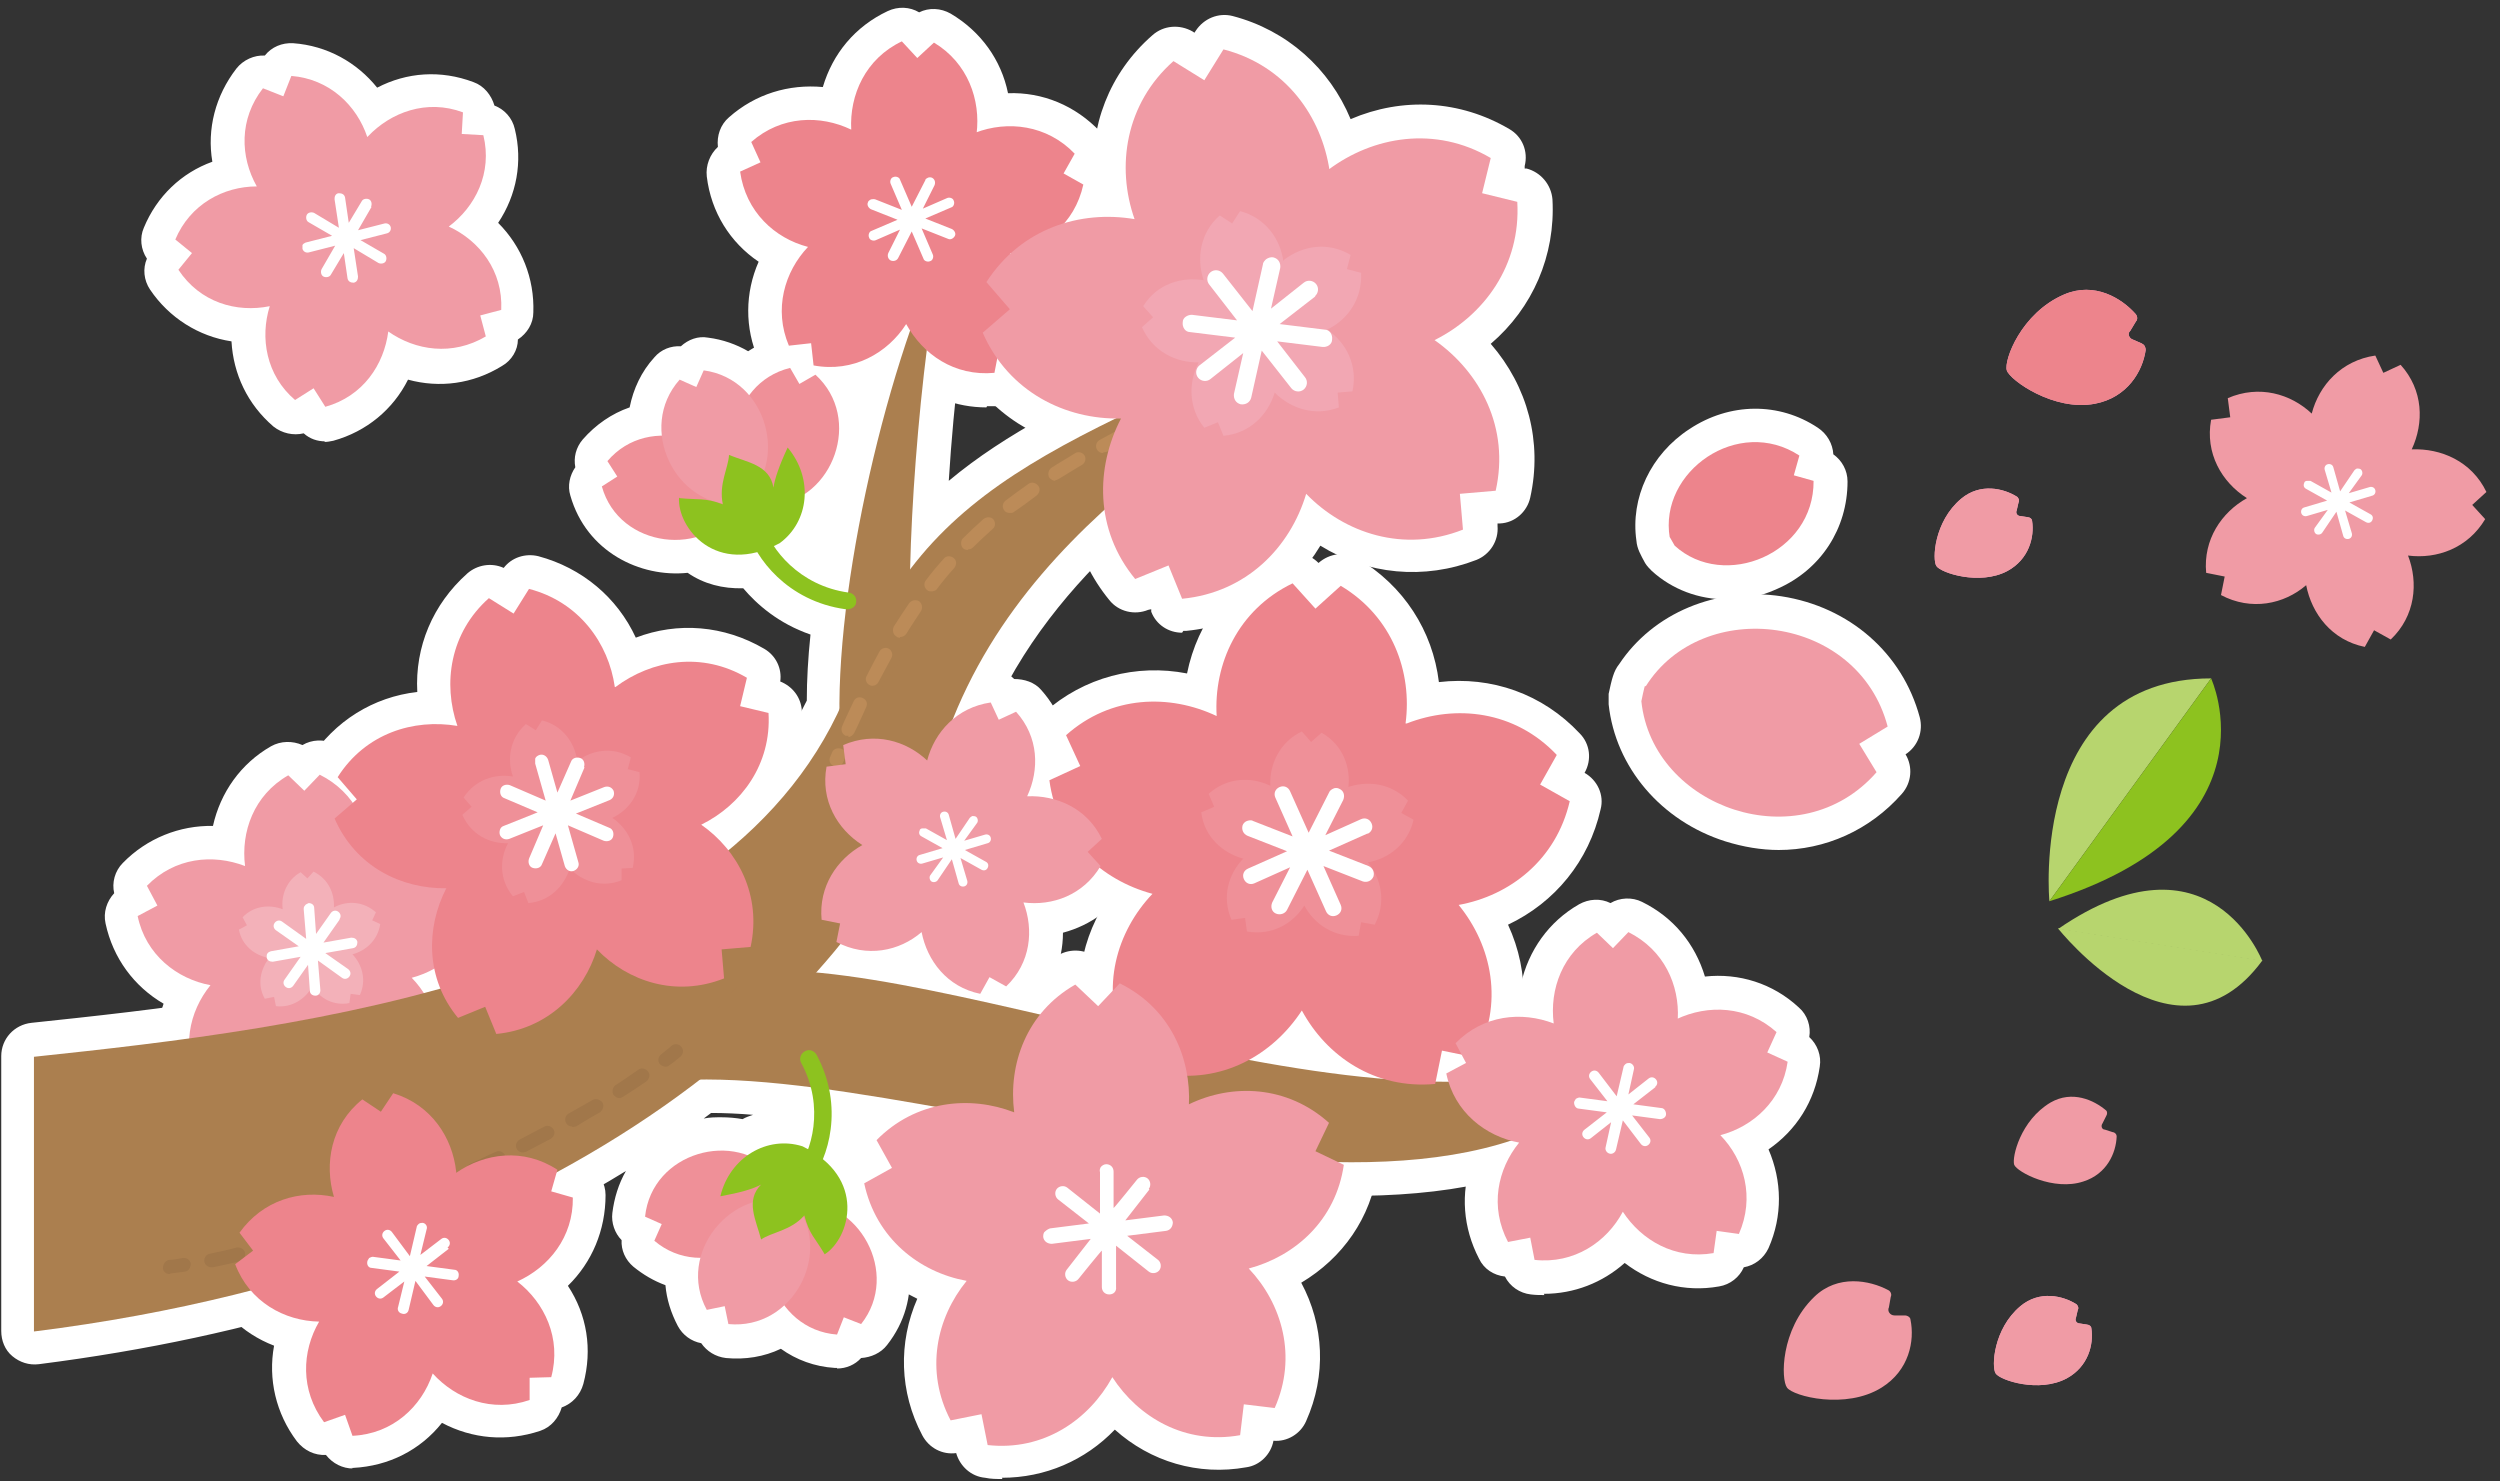 <?xml version="1.0" encoding="UTF-8"?>
<svg id="_x34_" xmlns="http://www.w3.org/2000/svg" version="1.1" viewBox="0 0 405 240">
  <rect x="0" y="0" width="405" height="240" fill="#333333" stroke="none"/>
  <!-- Generator: Adobe Illustrator 29.6.1, SVG Export Plug-In . SVG Version: 2.1.1 Build 9)  -->
  <defs>
    <style>
      .st0 {
        fill: #f2a7b3;
      }

      .st1 {
        fill: #ab7f4f;
      }

      .st2 {
        fill: #ed848c;
      }

      .st3 {
        fill: #b7d56e;
      }

      .st4 {
        fill: #ef9098;
      }

      .st5 {
        fill: #f3b1b9;
      }

      .st6 {
        fill: #fff;
      }

      .st7 {
        fill: #bc8b58;
      }

      .st8 {
        fill: #a1774a;
      }

      .st9 {
        fill: #f09ba5;
      }

      .st10 {
        fill: #f29dc3;
      }

      .st11 {
        fill: #8dc21f;
      }
    </style>
  </defs>
  <g>
    <g>
      <g>
        <g>
          <path class="st9" d="M59.5,22.2c-1.7-5.1-6.1-9.4-12.3-9.9l-1.3,3.3-3.3-1.3c-3.9,5-3.7,11.1-1,15.9-5.4,0-10.8,2.9-13.2,8.6l2.7,2.2-2.2,2.7c3.5,5.3,9.4,7,14.8,5.9-1.6,5.1-.6,11.2,4.1,15.2l3-1.9,1.9,3c6.1-1.7,9.5-6.8,10.2-12.2,4.4,3.1,10.4,4,15.8.8l-.9-3.4,3.4-.9c.3-6.3-3.5-11.2-8.5-13.5,4.3-3.2,7.1-8.7,5.6-14.8l-3.5-.2.2-3.5c-5.9-2.2-11.7,0-15.4,3.9Z"/>
          <path class="st6" d="M52.7,71.5c-1.3,0-2.5-.4-3.5-1.3-1.7.4-3.5,0-4.9-1.1-4.2-3.6-6.5-8.5-6.8-13.8-5.3-.8-10.1-3.8-13.2-8.4-1-1.5-1.2-3.4-.5-5-1-1.5-1.2-3.4-.5-5,2.1-5.1,6.1-8.9,11.1-10.7-.9-5.3.5-10.7,3.9-15.1,1.1-1.4,2.9-2.2,4.6-2.1,1.1-1.4,2.8-2.1,4.6-2,5.5.4,10.3,3.1,13.6,7.2,4.8-2.5,10.3-2.9,15.6-.9,1.7.6,2.9,2.1,3.4,3.8,1.6.6,2.9,2,3.3,3.8,1.3,5.3.3,10.7-2.7,15.2,3.8,3.8,5.9,9,5.7,14.5,0,1.8-1,3.4-2.5,4.4,0,1.7-1,3.4-2.6,4.3-4.7,2.9-10.1,3.6-15.2,2.2-2.4,4.8-6.7,8.4-12.1,9.9-.5.1-1,.2-1.5.2ZM50.8,57.6c.4,0,.8,0,1.2.1,1,.2,1.8.7,2.5,1.3,2.3-2,2.8-4.9,3-5.9.2-1.9,1.4-3.6,3.2-4.3,1.8-.8,3.8-.6,5.4.5.8.6,3.3,2.1,6.3,1.8,0-1,.3-1.9.8-2.7.5-.8,1.2-1.5,2-2-1.2-2.8-3.7-4.2-4.7-4.6-1.7-.8-2.9-2.5-3.1-4.4-.2-1.9.6-3.8,2.2-4.9.8-.6,3-2.5,3.6-5.4-1.9-.6-3.3-2.2-3.6-4.1-3,.3-5.2,2.3-5.9,3-1.3,1.4-3.3,2-5.1,1.6-1.9-.4-3.4-1.8-4-3.6-.3-1-1.4-3.6-4-5.1-.6.8-1.3,1.4-2.2,1.8-.9.4-1.9.5-2.8.4-.7,3,.6,5.6,1.1,6.5.9,1.7.9,3.7,0,5.4-1,1.7-2.7,2.7-4.7,2.7-1,0-3.9.2-6.1,2.2.6.8.9,1.7,1,2.7,0,1,0,1.9-.5,2.8,2.6,1.6,5.5,1.2,6.5,1,1.9-.4,3.8.3,5.1,1.7s1.7,3.4,1.1,5.3c-.3,1-1,3.8.2,6.5.5-.2,1.1-.3,1.7-.3Z"/>
        </g>
        <g>
          <path class="st6" d="M60.2,33.5l-2.2,3.8,4.3-1.1c.5-.1.9.2,1,.6.1.5-.2.9-.6,1l-4.3,1.1,3.8,2.2c.4.2.5.8.3,1.2-.2.4-.8.5-1.2.3l-4-2.4.7,4.6c0,.5-.2.9-.7,1-.5,0-.9-.2-1-.7l-.6-4.1-2.1,3.5c-.2.4-.8.5-1.2.3-.4-.2-.5-.8-.3-1.2l2.2-3.8-4.3,1.1c-.5.1-.9-.2-1-.6,0-.2,0-.5,0-.6.1-.2.3-.3.5-.4l4.3-1.1-3.8-2.2c-.4-.2-.5-.8-.3-1.2.2-.4.8-.5,1.2-.3l4,2.4-.7-4.6c0-.2,0-.4.1-.6.1-.2.3-.4.6-.4.5,0,.9.2,1,.7l.6,4.1,2.1-3.5c.2-.4.8-.5,1.2-.3.4.2.5.8.3,1.2Z"/>
          <path class="st6" d="M57.2,51.3c-1.1,0-2.2-.3-3.2-.9-1.4.2-2.9,0-4.2-.8-1.5-.9-2.5-2.3-2.9-3.9,0,0,0,0,0,0-1.4-.9-2.5-2.2-2.9-3.8-.4-1.6-.2-3.3.7-4.8,0,0,0,0,0,0-.4-1.6-.2-3.3.6-4.8,1-1.7,2.7-2.8,4.5-3,0,0,0,0,0,0,.9-1.6,2.6-2.7,4.4-3,1.5-.2,2.9,0,4.2.8,1.5-.2,2.9,0,4.2.8,1.5.9,2.5,2.3,2.9,3.9,0,0,0,0,0,0,1.4.9,2.5,2.2,2.9,3.8.4,1.6.2,3.3-.7,4.8,0,0,0,0,0,0,.4,1.6.2,3.3-.6,4.8-1,1.7-2.7,2.8-4.5,3-.9,1.6-2.5,2.8-4.5,3.1-.3,0-.7,0-1,0Z"/>
        </g>
      </g>
      <g>
        <path class="st9" d="M59.5,22.2c-1.7-5.1-6.1-9.4-12.3-9.9l-1.3,3.3-3.3-1.3c-3.9,5-3.7,11.1-1,15.9-5.4,0-10.8,2.9-13.2,8.6l2.7,2.2-2.2,2.7c3.5,5.3,9.4,7,14.8,5.9-1.6,5.1-.6,11.2,4.1,15.2l3-1.9,1.9,3c6.1-1.7,9.5-6.8,10.2-12.2,4.4,3.1,10.4,4,15.8.8l-.9-3.4,3.4-.9c.3-6.3-3.5-11.2-8.5-13.5,4.3-3.2,7.1-8.7,5.6-14.8l-3.5-.2.2-3.5c-5.9-2.2-11.7,0-15.4,3.9Z"/>
        <path class="st6" d="M60.2,33.5l-2.2,3.8,4.3-1.1c.5-.1.9.2,1,.6.1.5-.2.9-.6,1l-4.3,1.1,3.8,2.2c.4.2.5.8.3,1.2-.2.4-.8.5-1.2.3l-4-2.4.7,4.6c0,.5-.2.9-.7,1-.5,0-.9-.2-1-.7l-.6-4.1-2.1,3.5c-.2.4-.8.5-1.2.3-.4-.2-.5-.8-.3-1.2l2.2-3.8-4.3,1.1c-.5.1-.9-.2-1-.6,0-.2,0-.5,0-.6.1-.2.3-.3.5-.4l4.3-1.1-3.8-2.2c-.4-.2-.5-.8-.3-1.2.2-.4.8-.5,1.2-.3l4,2.4-.7-4.6c0-.2,0-.4.1-.6.1-.2.3-.4.6-.4.5,0,.9.2,1,.7l.6,4.1,2.1-3.5c.2-.4.8-.5,1.2-.3.4.2.5.8.3,1.2Z"/>
      </g>
    </g>
    <g>
      <g>
        <g>
          <g>
            <g>
              <path class="st6" d="M59.8,139.6c.3-5.5-2.2-11.2-8-14.1l-2.5,2.6-2.6-2.5c-5.6,3.2-7.7,9.2-7,14.7-5.2-2-11.4-1.4-15.9,3.2l1.7,3.2-3.2,1.7c1.3,6.3,6.4,10.2,11.8,11.2-3.5,4.3-4.8,10.4-1.8,16.1l3.6-.7.7,3.6c6.4.7,11.7-2.9,14.3-7.8,3,4.6,8.4,7.8,14.7,6.7l.5-3.6,3.6.5c2.6-5.9.9-12-3-16,5.3-1.4,10-5.6,10.9-11.9l-3.3-1.5,1.5-3.3c-4.8-4.3-11.1-4.5-16.2-2.1Z"/>
              <path class="st6" d="M38.3,184.2c-.7,0-1.4,0-2.2-.1-1.8-.2-3.4-1.3-4.2-2.9-1.8-.2-3.4-1.2-4.2-2.9-2.6-5-3-10.6-1.2-15.7-4.8-2.8-8.2-7.4-9.4-13-.4-1.8.2-3.6,1.4-4.9-.4-1.7.1-3.6,1.4-4.9,3.9-4,9.2-6.1,14.6-6,1.2-5.4,4.5-10.1,9.4-12.9,1.6-.9,3.5-.9,5.1-.2,1.5-.9,3.5-1,5.1-.2,5.1,2.5,8.6,6.8,10.2,12.1,5.5-.6,11,1.1,15.2,5,1.4,1.2,2,3.1,1.7,4.8,1.3,1.2,2,3,1.7,4.8-.8,5.6-3.8,10.3-8.3,13.4,2.2,5.1,2.3,10.8,0,16-.8,1.7-2.3,2.8-4,3.1-.7,1.6-2.2,2.8-4,3.1-5.6,1-11-.5-15.3-3.8-3.6,3.2-8.2,5-13.1,5ZM36.2,169.7c1,0,2,.4,2.8.9s1.5,1.4,1.9,2.3c3.1-1,4.7-3.6,5.3-4.6.9-1.7,2.7-2.8,4.6-2.8,1.9,0,3.7.9,4.8,2.5.6.9,2.4,3.3,5.5,4.2.7-1.9,2.5-3.3,4.5-3.5,0-3.2-2-5.6-2.8-6.4-1.3-1.4-1.8-3.4-1.3-5.2.5-1.9,2-3.3,3.9-3.8,1.1-.3,3.9-1.3,5.6-3.9-.8-.6-1.4-1.5-1.7-2.4-.3-1-.4-2-.2-3-3.1-1-6,.2-7,.6-1.7.8-3.8.7-5.4-.4-1.6-1.1-2.5-2.9-2.4-4.8,0-1.1,0-4.1-2-6.6-1.7,1.1-3.9,1.2-5.7.2-1.9,2.6-1.7,5.7-1.6,6.8.3,1.9-.5,3.8-2,5-1.5,1.2-3.5,1.5-5.3.8-1-.4-3.9-1.3-6.9-.1.3,1,.3,2,0,3-.3,1-.8,1.8-1.6,2.5,1.9,2.6,4.9,3.4,6,3.6,1.9.3,3.5,1.7,4.1,3.5.7,1.8.3,3.8-.9,5.3-.7.8-2.4,3.3-2.3,6.5Z"/>
            </g>
            <g>
              <path class="st6" d="M54.1,147c.1-2.3-.9-4.6-3.3-5.8l-1,1.1-1.1-1c-2.3,1.3-3.2,3.8-2.9,6-2.1-.8-4.7-.6-6.5,1.3l.7,1.3-1.3.7c.5,2.6,2.6,4.2,4.9,4.6-1.4,1.8-2,4.3-.7,6.6l1.5-.3.3,1.5c2.6.3,4.8-1.2,5.9-3.2,1.2,1.9,3.4,3.2,6,2.7l.2-1.5,1.5.2c1.1-2.4.4-4.9-1.2-6.6,2.2-.6,4.1-2.3,4.5-4.9l-1.3-.6.6-1.3c-2-1.8-4.6-1.9-6.6-.9Z"/>
              <path class="st6" d="M45.2,168.5c-.4,0-.8,0-1.2,0-1.3-.1-2.4-.7-3.3-1.6-1.1-.5-2.1-1.3-2.7-2.5-1.1-2.1-1.5-4.4-1.2-6.7-1.7-1.6-2.9-3.6-3.4-5.9-.3-1.3,0-2.5.5-3.6.1-1.2.6-2.4,1.5-3.3,1.7-1.7,3.7-2.8,5.9-3.2,1-2.1,2.5-3.9,4.6-5.1,1.1-.6,2.4-.9,3.6-.7,1.2-.3,2.5-.1,3.6.4,2.1,1.1,3.8,2.7,4.9,4.7,2.3.3,4.5,1.2,6.2,2.8,1,.9,1.5,2,1.7,3.2.6,1,.9,2.3.7,3.6-.3,2.4-1.4,4.5-2.9,6.1.5,2.3.2,4.6-.8,6.8-.5,1.2-1.4,2.1-2.5,2.6-.8.9-1.9,1.6-3.2,1.8-2.4.4-4.7,0-6.7-.9-1.7.9-3.6,1.4-5.5,1.4ZM48.1,152.3c.2.3.4.7.6,1.1.1.4.2.8.3,1.2.4-.1.8-.2,1.3-.2.4,0,.8,0,1.2,0,0-.4,0-.8.2-1.2.1-.4.3-.8.5-1.1-.4-.1-.8-.3-1.1-.6-.3-.2-.7-.5-.9-.8-.3.3-.6.6-.9.9-.3.3-.7.5-1,.6Z"/>
            </g>
          </g>
          <g>
            <g>
              <path class="st6" d="M227.7,117.2c1.1-8.3-2.1-17.3-10.5-22.3l-4.1,3.7-3.7-4.1c-8.9,4.3-12.8,13.1-12.3,21.5-7.6-3.6-17.1-3.4-24.4,3.1l2.3,5-5,2.3c1.3,9.8,8.5,16.2,16.7,18.4-5.8,6.1-8.5,15.2-4.6,24.2l5.5-.6.6,5.5c9.7,1.8,18-3,22.7-10.2,4,7.4,11.8,12.8,21.6,11.9l1.1-5.4,5.4,1.1c4.7-8.7,2.7-18.1-2.7-24.7,8.3-1.5,15.8-7.3,18-16.8l-4.8-2.7,2.7-4.8c-6.8-7.2-16.4-8.2-24.3-5.1Z"/>
              <path class="st6" d="M230.2,181.2c-7.6,0-14.6-3.1-19.8-8.6-6.3,5.8-14.7,8.3-23.3,6.7-2.4-.4-4.2-2.4-4.4-4.7h0c0,0,0,0,0,0-2.4.3-4.7-1-5.6-3.2-3.4-7.9-2.9-16.6,1.2-23.9-7.4-4.2-12.5-11.4-13.6-20.1-.3-2.4,1-4.7,3.1-5.7h0s0,0,0,0c-1-2.2-.4-4.8,1.4-6.3,6.4-5.7,14.9-7.9,23.1-6.3,1.7-8.4,7-15.4,14.9-19.1,2.2-1,4.7-.5,6.4,1.2h0s0,0,0,0c1.8-1.6,4.4-1.9,6.4-.7,7.4,4.4,12.1,11.7,13.1,20,8.5-1,16.8,1.9,22.8,8.3,1.7,1.7,2,4.3.8,6.4h0c0,0,0,0,0,0,2.1,1.2,3.2,3.6,2.6,5.9-1.9,8.4-7.4,15.1-15,18.7,3.6,7.8,3.4,16.6-.8,24.3-1.1,2.1-3.5,3.2-5.9,2.7h0s0,0,0,0c-.5,2.3-2.4,4.1-4.8,4.3-.9,0-1.8.1-2.7.1ZM210.7,158.3c0,0,.1,0,.2,0,1.9,0,3.7,1.2,4.6,2.8,2.7,5.1,7.2,8.2,12.3,9l.2-1c.3-1.4,1.1-2.7,2.3-3.5,1.2-.8,2.7-1.1,4.1-.8l1,.2c1.5-5.8-.6-11.4-3.6-15-1.2-1.5-1.6-3.5-.9-5.3.7-1.8,2.2-3.1,4.1-3.5,5.7-1,10.1-4.3,12.3-9l-.9-.5c-1.3-.7-2.2-1.9-2.6-3.3-.4-1.4-.2-2.9.5-4.1l.5-.9c-5.1-3.3-11-2.9-15.4-1.2-1.8.7-3.8.4-5.3-.8-1.5-1.2-2.3-3.1-2-5,.8-5.7-1-10.9-4.7-14.5l-.7.7c-1.1,1-2.5,1.5-3.9,1.4-1.4,0-2.8-.7-3.8-1.8l-.7-.7c-4.7,3.8-6.2,9.6-5.9,14.2.1,1.9-.8,3.8-2.4,4.8-1.6,1.1-3.6,1.2-5.4.4-5.2-2.5-10.7-2.4-15.2,0l.4.9c1.2,2.7,0,6-2.7,7.2l-.9.4c2.2,5.6,7.2,8.9,11.7,10.1,1.9.5,3.3,1.9,3.8,3.8.5,1.9,0,3.8-1.3,5.2-4,4.2-5.6,9.4-4.7,14.5h1c3-.5,5.7,1.7,6,4.7v1c6.2-.3,10.8-4.1,13.3-8,1-1.6,2.7-2.5,4.6-2.5Z"/>
            </g>
            <g>
              <path class="st6" d="M218.4,127.8c.5-3.4-.8-7.1-4.3-9.1l-1.7,1.5-1.5-1.7c-3.6,1.7-5.3,5.4-5.1,8.8-3.1-1.5-7-1.4-10,1.3l.9,2.1-2.1.9c.5,4,3.5,6.6,6.8,7.5-2.4,2.5-3.5,6.2-1.9,9.9l2.2-.3.3,2.2c4,.7,7.4-1.2,9.3-4.2,1.6,3,4.8,5.2,8.8,4.9l.4-2.2,2.2.4c1.9-3.6,1.1-7.4-1.1-10.1,3.4-.6,6.5-3,7.4-6.9l-2-1.1,1.1-2c-2.8-2.9-6.7-3.3-10-2.1Z"/>
              <path class="st6" d="M219.4,157.2c-3,0-5.8-.9-8.2-2.6-2.9,1.8-6.4,2.4-10,1.8-1.5-.3-2.7-1.1-3.5-2.3-1.3-.5-2.4-1.5-3-2.9-1.4-3.2-1.6-6.7-.5-10-2.6-2.2-4.3-5.4-4.8-8.9-.2-1.5.2-2.9,1.1-4,0-1.4.7-2.8,1.8-3.8,2.7-2.3,5.9-3.6,9.3-3.6,1.3-3.2,3.8-5.8,7-7.3,1.3-.6,2.8-.7,4.2-.2,1.4-.4,2.9-.2,4.1.6,3,1.8,5.2,4.5,6.3,7.7,3.4.3,6.6,1.8,9.1,4.4,1,1.1,1.5,2.5,1.5,3.9.8,1.2,1,2.7.7,4.1-.8,3.5-2.7,6.4-5.4,8.4.8,3.3.3,6.9-1.4,10-.7,1.3-1.9,2.2-3.2,2.6-.9,1.1-2.2,1.8-3.7,2-.5,0-.9,0-1.4,0ZM211.5,141.4c0,0,.1,0,.2,0,1.9,0,3.7,1.2,4.6,2.8.2.3.4.7.9,1.2.2-.2.4-.3.6-.5.2-.1.4-.3.6-.4-.2-.6-.5-1-.7-1.3-1.2-1.5-1.6-3.5-.9-5.3.7-1.8,2.2-3.1,4.1-3.5.3,0,.9-.2,1.4-.5-.2-.5-.3-.9-.4-1.4-.6,0-1.2.2-1.5.3-1.8.7-3.8.4-5.3-.8-1.5-1.2-2.3-3.1-2-5,0-.3,0-.9,0-1.5-.2,0-.5,0-.7,0-.2,0-.5,0-.7,0-.2.6-.2,1.2-.2,1.5.1,1.9-.8,3.8-2.4,4.8-1.6,1.1-3.6,1.2-5.4.4-.3-.1-.8-.3-1.4-.4,0,.2-.1.5-.2.7,0,.2-.2.5-.3.7.5.4,1,.5,1.4.6,1.9.5,3.3,1.9,3.8,3.8.5,1.9,0,3.8-1.3,5.2-.2.2-.6.7-.8,1.2.2.1.4.3.6.4.2.2.4.3.5.5.5-.4.8-.8,1-1.1,1-1.6,2.7-2.5,4.6-2.5Z"/>
            </g>
          </g>
          <g>
            <path class="st6" d="M158.2,21.7c.7-5.5-1.4-11.5-6.9-14.8l-2.7,2.5-2.5-2.7c-5.9,2.8-8.5,8.7-8.2,14.3-5-2.4-11.3-2.3-16.2,2l1.5,3.3-3.3,1.5c.9,6.5,5.6,10.8,11,12.2-3.8,4-5.6,10.1-3.1,16l3.6-.4.4,3.6c6.4,1.2,12-2,15-6.7,2.7,4.9,7.8,8.5,14.3,7.9l.7-3.6,3.6.7c3.1-5.7,1.8-12-1.8-16.4,5.5-1,10.5-4.8,11.9-11.2l-3.2-1.8,1.8-3.2c-4.5-4.7-10.9-5.4-16.1-3.4Z"/>
            <path class="st6" d="M159.8,66c-4.9,0-9.6-1.8-13.2-5.1-4.4,3.4-10,4.8-15.7,3.8-1.8-.3-3.3-1.6-4-3.2-1.8-.3-3.3-1.5-4-3.2-2.3-5.2-2.2-10.9,0-15.9-4.6-3.1-7.7-8-8.4-13.8-.2-1.8.5-3.6,1.8-4.8-.2-1.8.4-3.6,1.8-4.8,4.3-3.8,9.7-5.4,15.2-4.9,1.6-5.4,5.2-9.8,10.5-12.3,1.7-.8,3.6-.7,5.1.2,1.6-.8,3.5-.7,5.1.2,4.9,2.9,8.2,7.5,9.3,12.9,5.6-.2,10.9,2,14.9,6.2,1.3,1.3,1.8,3.2,1.4,5,1.2,1.3,1.8,3.1,1.4,5-1.2,5.5-4.6,10.1-9.4,12.8,1.9,5.3,1.5,11-1.2,16.1-.9,1.6-2.5,2.7-4.3,2.8-.8,1.6-2.4,2.7-4.3,2.8-.7,0-1.3,0-1.9,0ZM146.9,47.1c0,0,.1,0,.2,0,1.9,0,3.7,1.2,4.6,2.9.5,1,2.2,3.6,5.3,4.6.4-.9,1.1-1.7,2-2.3s1.9-.9,2.9-.9c.2-3.3-1.6-5.9-2.3-6.7-1.2-1.5-1.6-3.5-.9-5.3.7-1.8,2.2-3.1,4.1-3.5,1.1-.2,4.1-1,6-3.6-.7-.7-1.3-1.6-1.6-2.6-.3-1-.3-2,0-3-3.1-1.2-6.1-.3-7.1,0-1.8.7-3.8.4-5.3-.8-1.5-1.2-2.3-3.1-2-5,.1-1.1.3-4.2-1.5-6.8-.9.5-1.9.8-2.9.7-1,0-2-.4-2.9-1-2.1,2.5-2.2,5.7-2.1,6.8.1,1.9-.8,3.8-2.4,4.8-1.6,1.1-3.6,1.2-5.4.4-1-.5-3.9-1.6-7-.7.2,1,.1,2-.2,3-.4,1-1,1.8-1.8,2.4,1.7,2.8,4.7,3.8,5.8,4.1,1.9.5,3.3,1.9,3.8,3.8.5,1.9,0,3.8-1.3,5.2-.8.8-2.7,3.2-2.8,6.4,1,.1,2,.5,2.8,1.1.8.6,1.4,1.5,1.7,2.4,3.2-.8,5.1-3.3,5.7-4.3,1-1.6,2.7-2.5,4.6-2.5Z"/>
          </g>
          <g>
            <path class="st6" d="M192.6,179.1c.4-7.8-3.1-15.8-11.2-19.8l-3.5,3.7-3.7-3.5c-7.9,4.5-10.9,12.9-9.9,20.7-7.2-2.8-16-1.9-22.3,4.5l2.5,4.5-4.5,2.5c1.9,8.9,8.9,14.4,16.6,15.8-4.9,6-6.8,14.6-2.6,22.6l5-1,1,5c9.1,1,16.4-4.1,20.2-11,4.2,6.5,11.8,11,20.7,9.4l.6-5,5,.6c3.7-8.3,1.2-16.9-4.2-22.6,7.5-2,14.1-7.8,15.4-16.8l-4.6-2.2,2.2-4.6c-6.8-6.1-15.7-6.4-22.7-3Z"/>
            <path class="st6" d="M162.4,239.6c-.9,0-1.9,0-2.8-.2-2.3-.2-4.1-1.9-4.7-4-2.2.3-4.4-.8-5.5-2.9-3.7-7-3.9-15-.8-22.1-7.1-3.4-12.1-9.8-13.8-17.7-.5-2.2.5-4.5,2.4-5.7-1-2-.6-4.5,1-6.1,5.5-5.7,13.1-8.3,20.8-7.6,1.1-7.8,5.5-14.6,12.5-18.6,2-1.1,4.4-.9,6.2.5,1.6-1.5,4.1-1.9,6.1-.9,7.1,3.5,12,9.9,13.6,17.4,7.8-1.4,15.6.8,21.6,6.2,1.7,1.5,2.2,3.9,1.4,6,2,1.1,3.1,3.3,2.8,5.5-1.1,7.9-5.7,14.4-12.4,18.4,3.7,6.9,4.1,15,.8,22.4-.9,2.1-3.1,3.4-5.3,3.2-.4,2.2-2.2,4-4.4,4.3-7.8,1.4-15.5-.9-21.3-6.1-4.8,5-11.3,7.8-18.3,7.8ZM159.2,223.6c1.1,0,2.1.3,3.1.9,1.2.8,2,2.1,2.3,3.5v.5c5.3-.8,9-4.5,11-8,.9-1.7,2.7-2.8,4.6-2.8,2,0,3.7.9,4.8,2.5,2.7,4.2,6.8,6.8,11.3,7.2v-.5c.4-3,3.1-5.1,6.1-4.7h.5c.8-5.1-1.5-9.8-4.3-12.8-1.3-1.4-1.8-3.4-1.3-5.2.5-1.9,2-3.3,3.9-3.8,4.9-1.3,8.5-4.4,10.3-8.5l-.5-.2c-2.7-1.3-3.9-4.5-2.6-7.2l.2-.5c-4.7-2.4-9.8-1.6-13.5.1-1.7.8-3.8.7-5.4-.4-1.6-1.1-2.5-2.9-2.4-4.8.3-5-1.5-9.4-4.9-12.4l-.4.4c-1,1.1-2.4,1.7-3.8,1.7-1.5,0-2.8-.5-3.9-1.5l-.4-.4c-3.7,3.7-4.6,8.9-4.1,12.9.3,1.9-.5,3.8-2,5-1.5,1.2-3.5,1.5-5.3.8-4.7-1.8-9.5-1.5-13.3.8l.3.5c.7,1.3.9,2.8.5,4.1-.4,1.4-1.3,2.6-2.6,3.3l-.5.3c2.4,4.7,7,7.1,11,7.9,1.9.3,3.5,1.7,4.1,3.5.7,1.8.3,3.8-.9,5.3-3.2,3.9-4.3,8.5-3.3,12.9h.5c.3-.2.7-.2,1-.2Z"/>
          </g>
          <g>
            <path class="st6" d="M271.8,165.1c.3-5.5-2.2-11.2-8-14.1l-2.5,2.6-2.6-2.5c-5.6,3.2-7.7,9.2-7,14.7-5.2-2-11.4-1.4-15.9,3.2l1.7,3.2-3.2,1.7c1.3,6.3,6.4,10.2,11.8,11.2-3.5,4.3-4.8,10.4-1.8,16.1l3.6-.7.7,3.6c6.4.7,11.7-2.9,14.3-7.8,3,4.6,8.4,7.8,14.7,6.7l.5-3.6,3.6.5c2.6-5.9.9-12-3-16,5.3-1.4,10-5.6,10.9-11.9l-3.3-1.5,1.5-3.3c-4.8-4.3-11.1-4.5-16.2-2.1Z"/>
            <path class="st6" d="M250.2,209.8c-.7,0-1.4,0-2.2-.1-1.8-.2-3.4-1.3-4.2-2.9-1.8-.2-3.4-1.2-4.2-2.9-2.6-5-3-10.6-1.2-15.7-4.8-2.8-8.2-7.4-9.4-13-.4-1.8.2-3.6,1.4-4.9-.4-1.7.1-3.6,1.4-4.9,3.9-4,9.2-6.1,14.6-6,1.2-5.4,4.5-10.1,9.4-12.9,1.6-.9,3.5-1,5.1-.2,1.5-.9,3.5-1,5.1-.2,5.1,2.5,8.6,6.8,10.2,12.1,5.5-.6,11,1.1,15.2,5,1.4,1.2,2,3.1,1.7,4.8,1.3,1.2,2,3,1.7,4.8-.8,5.6-3.8,10.3-8.3,13.4,2.2,5.1,2.3,10.8,0,16-.8,1.7-2.3,2.8-4,3.1-.7,1.6-2.2,2.8-4,3.1-5.6,1-11-.5-15.3-3.8-3.6,3.2-8.2,5-13.1,5ZM248.2,195.2c2,0,3.9,1.3,4.7,3.2,3.1-1,4.7-3.6,5.3-4.6.9-1.7,2.7-2.8,4.6-2.8,1.9,0,3.7.9,4.8,2.5.6.9,2.4,3.3,5.5,4.2.4-.9,1-1.8,1.8-2.4.8-.6,1.8-1,2.8-1.1,0-3.2-2-5.6-2.8-6.4-1.3-1.4-1.8-3.4-1.3-5.2s2-3.3,3.9-3.8c1.1-.3,3.9-1.3,5.6-3.9-1.6-1.3-2.4-3.4-1.9-5.4-3.1-1-6,.2-7,.6-1.7.8-3.8.7-5.4-.4-1.6-1.1-2.5-2.9-2.4-4.8,0-1.1,0-4.1-2-6.6-.8.6-1.8.9-2.8.9-1,0-2-.2-2.9-.7-1.9,2.6-1.7,5.7-1.6,6.8.3,1.9-.5,3.8-2,5-1.5,1.2-3.5,1.5-5.3.8-1-.4-3.9-1.3-6.9-.1.5,2,0,4.1-1.6,5.5,1.9,2.6,4.9,3.4,6,3.6,1.9.3,3.5,1.7,4.1,3.5.7,1.8.3,3.8-.9,5.3-.7.8-2.4,3.3-2.3,6.5Z"/>
          </g>
          <g>
            <g>
              <path class="st6" d="M99.6,111.3c-1-7.1-5.8-13.8-13.9-15.9l-2.5,4-4-2.5c-6.3,5.6-7.5,13.8-5.1,20.7-7.1-1.2-14.9,1.2-19.4,8.3l3.1,3.6-3.6,3.1c3.4,7.8,10.8,11.4,18.1,11.3-3.3,6.4-3.4,14.6,1.9,21l4.4-1.8,1.8,4.4c8.4-.8,14.2-6.8,16.3-13.7,5,5.2,12.8,7.8,20.6,4.7l-.4-4.7,4.7-.4c1.8-8.3-2-15.6-8-19.8,6.5-3.2,11.4-9.8,10.9-18.1l-4.6-1.1,1.1-4.6c-7.3-4.3-15.4-2.9-21.3,1.5Z"/>
              <path class="st6" d="M80.3,172.9c-2,0-3.8-1.1-4.7-2.8-2,.6-4.3-.1-5.6-1.8-4.7-5.7-6.4-12.9-5-20-7-1.9-12.8-6.8-15.8-13.6-.9-2-.5-4.3,1-5.8-1.2-1.8-1.2-4.1,0-5.9,4-6.2,10.3-10.1,17.4-10.9-.4-7.3,2.5-14.2,8.1-19.2,1.6-1.4,3.9-1.8,5.9-.9,1.3-1.7,3.5-2.4,5.6-1.9,7.1,1.9,12.8,6.7,15.8,13.2,6.8-2.6,14.3-2,20.8,1.8,1.9,1.1,2.9,3.2,2.6,5.3,2,.8,3.4,2.6,3.5,4.8.4,7.4-2.4,14.2-7.7,19.1,4.6,5.7,6.4,13,4.7,20.3-.5,2.1-2.1,3.7-4.2,4.2-.1,2.1-1.4,4-3.5,4.8-6.9,2.7-14.3,2.1-20.5-1.4-4,6.1-10.4,10.1-17.8,10.8-.2,0-.3,0-.5,0ZM78.5,157.7c2.1,0,4.2,1.3,5,3.4h0c3.7-1.4,6.5-4.6,7.8-8.9.6-1.8,2-3.3,3.9-3.7,1.9-.5,3.8.1,5.2,1.5,3.1,3.2,7,4.7,10.9,4.3h0c-.2-3.1,2-5.7,5-6h.1c-.3-4-2.4-7.7-6.1-10.2-1.6-1.1-2.5-3-2.3-4.9.1-1.9,1.3-3.6,3-4.5,4-2,6.6-5.2,7.5-9h-.1c-2.9-.7-4.7-3.7-4-6.6h0c-3.9-1.1-8-.2-11.6,2.6-1.5,1.2-3.6,1.4-5.4.7-1.8-.7-3-2.3-3.3-4.2-.6-4.4-2.9-7.9-6.3-9.9h0c-1.6,2.7-4.9,3.5-7.5,1.9h0c-2.1,3.3-2.5,7.6-1.1,11.8.6,1.8.3,3.8-1,5.3-1.2,1.5-3.2,2.2-5.1,1.8-4.3-.7-8.4.3-11.4,2.9h0c.9,1.2,1.4,2.6,1.3,4-.1,1.4-.8,2.8-1.9,3.7h0c3,3.6,7.4,4.8,10.9,4.7,0,0,0,0,.1,0,1.9,0,3.6,1,4.6,2.6,1,1.6,1.1,3.7.2,5.4-2,3.9-2.3,8.1-.8,11.7h.1c.7-.3,1.4-.5,2.1-.5Z"/>
            </g>
            <g>
              <path class="st6" d="M93.5,123.2c-.4-2.9-2.4-5.7-5.7-6.5l-1,1.6-1.6-1c-2.6,2.3-3.1,5.7-2.1,8.5-2.9-.5-6.1.5-8,3.4l1.3,1.5-1.5,1.3c1.4,3.2,4.4,4.7,7.4,4.6-1.4,2.6-1.4,6,.8,8.6l1.8-.7.7,1.8c3.5-.3,5.8-2.8,6.7-5.6,2.1,2.1,5.2,3.2,8.4,1.9v-1.9c-.1,0,1.8-.1,1.8-.1.8-3.4-.8-6.4-3.3-8.1,2.7-1.3,4.7-4,4.4-7.4l-1.9-.5.5-1.9c-3-1.8-6.3-1.2-8.7.6Z"/>
              <path class="st6" d="M85.6,151.7c-1.2,0-2.4-.4-3.3-1.1-1.3-.2-2.6-.9-3.4-1.9-1.9-2.4-3-5.2-3-8.1-2.6-1.4-4.8-3.6-6-6.4-.6-1.3-.6-2.7-.2-4-.2-1.3,0-2.7.8-3.9,1.6-2.6,4-4.4,6.8-5.3.5-2.9,1.9-5.6,4.3-7.7,1.1-.9,2.4-1.4,3.7-1.4,1.2-.6,2.6-.8,3.9-.5,3,.8,5.4,2.5,7.2,4.8,2.9-.5,5.9,0,8.6,1.7,1.2.7,2.1,1.8,2.4,3.1,1,.9,1.6,2.2,1.7,3.6.2,3.1-.7,5.9-2.4,8.3,1.3,2.6,1.7,5.7,1.1,8.7-.3,1.4-1.1,2.5-2.2,3.3-.6,1.2-1.6,2.2-2.9,2.7-2.8,1.1-5.9,1.2-8.6.3-2.1,2.1-4.9,3.4-8,3.7-.2,0-.3,0-.5,0ZM83.5,131.2c1.4.3,2.6,1.2,3.4,2.4.8,1.2,1,2.7.7,4.1.7-1.2,1.9-2.1,3.4-2.5,1.4-.3,2.9-.1,4.1.6-.9-1.1-1.4-2.5-1.3-4,.1-1.5.8-2.8,1.9-3.7-1.3.6-2.8.6-4.2,0-1.4-.6-2.4-1.6-3-2.9.1,1.4-.3,2.9-1.3,4-.9,1.1-2.3,1.8-3.7,1.9Z"/>
            </g>
          </g>
          <g>
            <g>
              <path class="st6" d="M215.4,27.7c-1.3-8.8-7.1-17.1-17.2-19.7l-3.1,5-5-3.1c-7.8,6.9-9.3,17.1-6.3,25.6-8.8-1.5-18.4,1.5-24,10.2l3.8,4.4-4.4,3.8c4.2,9.6,13.4,14.1,22.4,13.9-4.1,7.9-4.3,18,2.3,26l5.4-2.2,2.2,5.4c10.4-1,17.5-8.3,20.1-17,6.2,6.4,15.8,9.6,25.4,5.8l-.5-5.8,5.8-.5c2.3-10.2-2.5-19.2-9.9-24.4,8-4,14-12.1,13.4-22.4l-5.7-1.4,1.4-5.7c-9-5.3-19.1-3.5-26.3,1.9Z"/>
              <path class="st6" d="M191.5,102.5c-2.2,0-4.2-1.3-5-3.4v-.4c-.1,0-.5.1-.5.1-2.2.9-4.8.3-6.3-1.6-5.8-7.1-7.7-16.1-5.6-24.8-8.9-2-16.1-7.9-19.8-16.4-1-2.2-.4-4.8,1.5-6.3l.3-.3-.3-.3c-1.6-1.8-1.7-4.4-.4-6.5,4.9-7.7,12.9-12.3,21.8-13-.8-9.1,2.5-17.8,9.5-23.9,1.8-1.6,4.4-1.8,6.5-.6l.3.2.2-.3c1.3-2,3.7-3,6-2.4,8.8,2.3,15.7,8.5,19.1,16.7,8.4-3.6,17.7-3.1,25.7,1.6,2.1,1.2,3.1,3.6,2.5,6v.4c0,0,.3,0,.3,0,2.3.6,4,2.6,4.2,5,.5,9.1-3.2,17.6-10,23.4,6,6.9,8.4,15.9,6.4,24.9-.5,2.3-2.5,4.1-4.9,4.2h-.4s0,.4,0,.4c.2,2.4-1.2,4.6-3.4,5.5-8.5,3.3-17.7,2.4-25.3-2.3-4.7,7.8-12.5,12.9-21.7,13.8-.2,0-.3,0-.5,0ZM189.3,86.2c2.1,0,4.2,1.3,5,3.4l.5,1.3c6.4-2.1,10.1-7.5,11.6-12.3.6-1.8,2-3.3,3.9-3.7,1.9-.5,3.8.1,5.2,1.5,4.4,4.5,10.1,6.5,15.8,5.6v-1.4c-.3-3,1.9-5.6,4.9-5.9h1.4c0-6.8-4-12-8.1-15-1.6-1.1-2.5-3-2.3-4.9.1-1.9,1.3-3.6,3-4.5,5.7-2.8,9.3-7.6,10.2-13.3l-1.3-.3c-1.4-.3-2.6-1.2-3.4-2.5-.8-1.2-1-2.7-.6-4.1l.3-1.3c-6.4-2.1-12.6,0-16.6,3.2-1.5,1.2-3.6,1.4-5.3.7-1.8-.7-3-2.3-3.3-4.2-.9-6.3-4.4-11.2-9.5-13.8l-.7,1.2c-1.6,2.6-4.9,3.4-7.5,1.8l-1.2-.7c-3.9,5.4-3.8,12-2.1,16.8.6,1.8.3,3.8-1,5.3-1.2,1.5-3.2,2.2-5.1,1.8-6.2-1.1-12,.7-16.1,4.7l.9,1c2,2.3,1.7,5.7-.6,7.7l-1,.9c3.9,5.4,10.2,7.3,15.3,7.2,0,0,0,0,.1,0,1.9,0,3.6,1,4.6,2.6,1,1.6,1.1,3.7.2,5.4-2.9,5.6-3,11.6-.5,16.7l1.3-.5c.7-.3,1.4-.4,2.1-.4Z"/>
            </g>
            <g>
              <path class="st6" d="M207.9,42.3c-.5-3.6-2.9-7-7-8.1l-1.3,2-2-1.3c-3.2,2.8-3.8,7-2.6,10.5-3.6-.6-7.6.6-9.8,4.2l1.6,1.8-1.8,1.6c1.7,3.9,5.5,5.8,9.2,5.7-1.7,3.2-1.7,7.4.9,10.6l2.2-.9.9,2.2c4.3-.4,7.2-3.4,8.3-7,2.6,2.6,6.5,3.9,10.4,2.4l-.2-2.4,2.4-.2c.9-4.2-1-7.9-4.1-10,3.3-1.6,5.7-4.9,5.5-9.2l-2.3-.6.6-2.3c-3.7-2.2-7.8-1.5-10.8.8Z"/>
              <path class="st6" d="M198.1,76.2c-1.3,0-2.6-.5-3.5-1.3-1.4-.1-2.8-.8-3.8-2-2.4-2.9-3.5-6.4-3.4-10-3.3-1.5-6-4.1-7.5-7.6-.6-1.4-.6-2.9,0-4.3-.3-1.4-.1-2.9.7-4.2,2-3.2,5-5.3,8.5-6.3.4-3.6,2.1-7,4.9-9.5,1.1-1,2.6-1.5,4-1.3,1.2-.8,2.8-1,4.2-.6,3.6.9,6.6,3.1,8.6,6.1,3.6-.8,7.3-.2,10.6,1.8,1.3.8,2.2,2,2.5,3.4,1.1.9,1.8,2.3,1.9,3.8.2,3.7-.9,7.3-3.1,10.1,1.8,3.2,2.4,6.9,1.6,10.6-.3,1.5-1.2,2.7-2.5,3.5-.6,1.3-1.6,2.4-3,3-3.5,1.4-7.2,1.4-10.5.1-2.4,2.7-5.8,4.4-9.6,4.8-.2,0-.3,0-.5,0ZM198.3,63.2c.7.1,1.3.4,1.9.8.5-.6.8-1.3,1-1.8.6-1.8,2-3.3,3.9-3.7,1.9-.5,3.8.1,5.2,1.5.3.3.9.8,1.6,1.1.2-.3.4-.6.6-.8.2-.3.5-.5.7-.7-.4-.7-1-1.2-1.4-1.5-1.6-1.1-2.5-3-2.3-4.9.1-1.9,1.3-3.6,3-4.5.4-.2,1-.6,1.6-1.2-.2-.3-.4-.5-.6-.8-.2-.3-.3-.6-.5-.9-.8.2-1.5.6-1.8.9-1.5,1.2-3.6,1.4-5.4.7-1.8-.7-3-2.3-3.3-4.2,0-.4-.2-1.2-.7-1.8-.3.1-.6.3-1,.3-.3,0-.7.1-1,.1,0,.8.1,1.6.3,2,.6,1.8.3,3.8-1,5.3-1.2,1.5-3.2,2.2-5.1,1.8-.4,0-1.2-.1-2,0,0,.3,0,.7,0,1,0,.3,0,.7-.2,1,.8.3,1.6.4,2,.4,2,0,3.7.9,4.7,2.6,1,1.6,1.1,3.7.2,5.4-.2.4-.5,1.1-.6,1.9Z"/>
            </g>
          </g>
          <g>
            <path class="st6" d="M166.4,129c2-4.3,1.9-9.6-1.8-13.7l-2.8,1.3-1.3-2.8c-5.5.8-9.1,4.8-10.3,9.4-3.4-3.2-8.5-4.7-13.6-2.5l.4,3.1-3.1.4c-1,5.4,1.7,10.1,5.8,12.7-4.1,2.3-7.1,6.7-6.6,12.1l3,.6-.6,3c4.9,2.6,10.2,1.5,13.8-1.6.9,4.6,4.1,8.9,9.5,10l1.5-2.7,2.7,1.5c4-3.8,4.5-9.2,2.8-13.6,4.7.6,9.7-1.2,12.5-5.9l-2.1-2.3,2.3-2.1c-2.4-5-7.4-7.1-12.1-6.9Z"/>
            <path class="st6" d="M158.9,166.4c-.4,0-.8,0-1.2-.1-4.7-1-8.6-3.8-11.1-7.7-4.5,1.4-9.3,1-13.6-1.3-1.5-.8-2.5-2.2-2.8-3.8-1.4-.9-2.3-2.4-2.5-4-.5-4.8,1-9.3,3.9-12.9-2.7-3.8-3.9-8.5-3-13.4.3-1.7,1.4-3.1,2.8-3.8.4-1.6,1.5-2.9,3.1-3.6,4.4-1.9,9.2-2,13.5-.3,2.8-3.8,6.9-6.3,11.8-7,1.7-.2,3.3.3,4.5,1.5,1.6,0,3.3.5,4.4,1.8,3.2,3.6,4.7,8.1,4.4,12.7,4.5,1.5,8.2,4.6,10.3,9,.7,1.5.7,3.3,0,4.7.6,1.5.5,3.3-.4,4.7-2.4,4.2-6.3,7-10.8,8.2,0,4.7-1.9,9.2-5.4,12.6-1.2,1.2-2.9,1.7-4.5,1.5-1,.8-2.2,1.2-3.5,1.2ZM149.4,145.5c.6,0,1.3.1,1.9.3,1.8.7,3.1,2.2,3.5,4.1.1.7.6,2.7,2.2,4.1,1.2-1,2.7-1.4,4.2-1.2.6-2.1,0-4-.3-4.7-.7-1.8-.4-3.8.8-5.3,1.2-1.5,3.1-2.3,5-2.1.8,0,2.7.2,4.6-.8-.5-1.4-.5-3,.2-4.3-1.8-1.2-3.8-1.2-4.6-1.2-1.9.1-3.8-.8-4.8-2.4-1.1-1.6-1.2-3.6-.4-5.4.3-.7,1.1-2.5.6-4.6-1.5,0-3-.5-4.1-1.5-1.7,1.3-2.3,3.3-2.5,4-.5,1.9-1.9,3.3-3.8,3.9-1.8.5-3.8,0-5.2-1.3-.6-.5-2.1-1.8-4.2-2-.4,1.5-1.4,2.7-2.7,3.4.8,2,2.4,3.2,3,3.6,1.6,1,2.6,2.9,2.5,4.8,0,1.9-1.1,3.7-2.8,4.6-.7.4-2.3,1.4-3.2,3.4,1.3.8,2.1,2.1,2.4,3.6,2.2,0,3.8-1.3,4.4-1.8,1-.8,2.2-1.2,3.5-1.2Z"/>
          </g>
          <g>
            <path class="st6" d="M73.9,189.8c-.6-5.5-4-10.8-10.2-12.7l-2,3-3-2c-5.1,4.1-6.2,10.4-4.6,15.8-5.5-1.2-11.5.5-15.3,5.8l2.2,2.9-2.9,2.2c2.3,6.1,8,9.2,13.6,9.3-2.8,4.8-3.1,11.1.8,16.3l3.4-1.2,1.2,3.4c6.5-.3,11.2-4.7,13-10.1,3.7,4.1,9.6,6.4,15.7,4.3v-3.6c-.1,0,3.5-.1,3.5-.1,1.7-6.3-1.1-12.1-5.5-15.5,5.1-2.3,9.1-7.2,9-13.6l-3.5-1,1-3.5c-5.5-3.6-11.8-2.7-16.4.5Z"/>
            <path class="st6" d="M57.2,237.9c-1.7,0-3.3-.8-4.4-2.2-1.8.1-3.5-.7-4.7-2.2-3.4-4.5-4.7-10.1-3.7-15.5-5.2-2-9.3-6-11.4-11.4-.7-1.7-.4-3.6.6-5.1-.6-1.7-.4-3.6.6-5.1,3.3-4.7,8.2-7.5,13.6-8.3.3-5.6,2.8-10.7,7.3-14.4,1.4-1.2,3.3-1.5,5-1,1.4-1.1,3.3-1.5,5-1,5.4,1.7,9.7,5.4,12.1,10.4,5.4-1.5,11.1-.6,15.9,2.5,1.6,1,2.5,2.7,2.5,4.5,1.5,1,2.5,2.6,2.5,4.5,0,5.7-2.2,10.9-6.1,14.7,3.1,4.7,4,10.3,2.5,15.9-.5,1.8-1.8,3.2-3.5,3.8-.5,1.7-1.7,3.2-3.5,3.8-5.4,1.8-11,1.3-15.9-1.3-3.5,4.4-8.6,7-14.4,7.3,0,0-.2,0-.3,0ZM55.9,223.6c1.8,0,3.6.9,4.6,2.5,2.9-1.5,4.2-4.4,4.6-5.5.6-1.8,2.2-3.2,4.1-3.5,1.9-.4,3.8.3,5.1,1.7.7.8,3,3,6.2,3.3.4-2,1.9-3.7,3.9-4.2-.5-3.3-2.9-5.3-3.8-6-1.5-1.2-2.3-3.1-2.1-5,.2-1.9,1.4-3.6,3.2-4.3,1-.5,3.7-1.9,5-4.9-1.8-1-2.9-3-2.8-5.1-3.3-.5-6,1.1-6.9,1.7-1.6,1.1-3.6,1.3-5.4.5-1.7-.8-2.9-2.5-3.1-4.4-.1-1.1-.7-4.1-3.1-6.3-1.5,1.4-3.7,1.9-5.7,1.1-1.5,3-.8,6-.5,7.1.6,1.8,0,3.8-1.2,5.3-1.3,1.4-3.3,2-5.1,1.6-1.1-.2-4.1-.7-6.9,1,.4.9.6,1.9.5,3-.1,1-.5,2-1.2,2.8,2.4,2.3,5.5,2.6,6.6,2.6,1.9,0,3.7,1.1,4.6,2.8.9,1.7.9,3.7,0,5.4-.6,1-1.9,3.7-1.2,6.9.2,0,.4,0,.7,0Z"/>
          </g>
        </g>
        <g>
          <g>
            <path class="st6" d="M44.1,155.9l4.5-.8-2.6,3.7c-.3.4-.2.9.2,1.2.4.3.9.2,1.2-.2l2.4-3.4.3,4.2c0,.5.4.8.9.8.5,0,.8-.5.8-.9l-.4-4.8,3.9,2.8c.4.3.9.2,1.2-.2.3-.4.2-.9-.2-1.2l-3.7-2.6,4.5-.8c.5,0,.8-.5.7-1,0-.5-.5-.8-1-.7l-4.5.8,2.6-3.7c.3-.4.2-.9-.2-1.2-.4-.3-.9-.2-1.2.2l-2.4,3.4-.3-4.2c0-.5-.4-.8-.9-.8-.3,0-.5.2-.6.4-.1.2-.2.4-.2.6l.4,4.8-3.9-2.8c-.4-.3-.9-.2-1.2.2-.3.4-.2.9.2,1.2l3.7,2.6-4.5.8c-.2,0-.4.2-.6.4-.1.2-.2.4-.1.6,0,.5.5.8,1,.7Z"/>
            <path class="st6" d="M50.9,166.8c-1.4,0-2.7-.4-3.7-1.2-1.5.1-3-.3-4.2-1.1-1.4-1-2.3-2.4-2.6-4.1,0,0,0,0,0-.1-1.4-.9-2.4-2.4-2.7-4.1-.3-1.7,0-3.3,1.1-4.7,0,0,0,0,0,0,0,0,0,0,0-.1-.3-1.7,0-3.3,1.1-4.7,1-1.4,2.4-2.3,4.1-2.6.3,0,.5,0,.8,0,0,0,0,0,0-.1,1.1-1.5,2.8-2.5,4.7-2.7,1.5-.1,3,.3,4.2,1.2,1.5-.1,3,.3,4.2,1.1,1.4,1,2.3,2.4,2.6,4.1,0,0,0,0,0,.1,0,0,0,0,.1,0,1.4,1,2.3,2.4,2.6,4.1.3,1.7,0,3.3-1.1,4.7,0,0,0,0,0,.1.3,1.6,0,3.4-1,4.8-1,1.4-2.4,2.3-4.1,2.6-.3,0-.5,0-.8,0-1,1.6-2.8,2.6-4.8,2.8-.2,0-.3,0-.5,0Z"/>
          </g>
          <g>
            <path class="st6" d="M220.5,132.6l-5.8,2.6,2.9-5.7c.3-.7,0-1.4-.6-1.8-.4-.2-.8-.2-1.1,0-.3.1-.5.3-.6.6l-3.3,6.5-3-6.7c-.3-.7-1.1-1-1.7-.7-.7.3-1,1.1-.7,1.7l2.8,6.3-6.4-2.5c-.3-.1-.7-.1-1,0-.3.1-.6.4-.7.7-.3.7,0,1.4.8,1.7l6.4,2.5-6.3,2.8c-.7.3-1,1.1-.7,1.7.3.7,1.1,1,1.7.7l5.8-2.6-2.9,5.7c-.3.7,0,1.4.6,1.8.7.3,1.4,0,1.8-.6l3.3-6.5,3,6.7c.3.7,1.1,1,1.7.7.7-.3,1-1.1.7-1.7l-2.8-6.3,6.4,2.5c.7.3,1.4,0,1.7-.8.3-.7,0-1.4-.8-1.7l-6.4-2.5,6.3-2.8c.7-.3,1-1.1.7-1.7-.3-.7-1.1-1-1.7-.7Z"/>
            <path class="st6" d="M216,153.9c-.8,0-1.6-.1-2.4-.4-.7-.3-1.4-.7-2-1.2-.6.5-1.3.9-2.1,1.1-1.7.6-3.5.4-5.2-.4-1.6-.8-2.8-2.2-3.4-3.9,0-.2-.1-.4-.2-.5-1.8-.5-3.4-1.8-4.3-3.7-.7-1.6-.8-3.5-.2-5.2.2-.5.4-.9.7-1.3-.3-.4-.5-.8-.7-1.2-.7-1.6-.8-3.5-.2-5.2.6-1.7,1.9-3,3.6-3.8.4-.2.9-.4,1.4-.5.3-2.2,1.7-4.2,3.9-5.2,2.5-1.1,5.3-.6,7.2,1,.4-.3.9-.6,1.4-.9,1.8-.8,4-.8,5.8.1,1.9.9,3.1,2.6,3.6,4.4.2,0,.4.1.5.2,1.7.6,3,1.9,3.8,3.6.7,1.6.8,3.5.1,5.2-.2.5-.4.9-.7,1.3.3.4.5.8.7,1.2.7,1.6.8,3.5.2,5.2-.6,1.7-1.9,3-3.6,3.8-.4.2-.9.4-1.4.5-.3,2.2-1.7,4.2-3.9,5.2-.9.4-1.8.6-2.8.6Z"/>
          </g>
          <g>
            <path class="st6" d="M141.1,33.9l4.3,1.7-4.2,1.8c-.4.2-.6.7-.4,1.1.2.4.7.6,1.1.4l3.9-1.7-1.9,3.8c-.2.4,0,1,.4,1.2.4.2,1,0,1.2-.4l2.2-4.3,1.9,4.4c.2.4.7.6,1.1.4.4-.2.6-.7.4-1.1l-1.8-4.2,4.3,1.7c.4.2,1,0,1.1-.5.2-.4,0-1-.5-1.1l-4.3-1.7,4.2-1.8c.4-.2.6-.7.4-1.1-.2-.4-.7-.6-1.1-.4l-3.9,1.7,1.9-3.8c.2-.4,0-1-.4-1.2-.2-.1-.5-.1-.7,0-.2,0-.3.2-.4.4l-2.2,4.3-1.9-4.4c-.2-.4-.7-.6-1.1-.4-.4.2-.6.7-.4,1.1l1.8,4.2-4.3-1.7c-.2,0-.5,0-.7,0-.2,0-.4.3-.5.5-.2.4,0,1,.5,1.1Z"/>
            <path class="st6" d="M150.4,47.9c-.8,0-1.6-.1-2.3-.4-.2,0-.5-.2-.7-.3-.2.1-.5.2-.7.3-1.6.5-3.3.4-4.8-.4-1.4-.7-2.4-1.8-3-3.2-1.3-.6-2.4-1.7-3-3.1-.7-1.6-.7-3.4,0-5,0,0,0,0,0-.1-.7-1.5-.7-3.3,0-4.8.6-1.6,1.8-2.8,3.4-3.5,0,0,0,0,.1,0,0,0,0,0,0-.1.6-1.6,1.8-2.8,3.3-3.5,1.9-.8,3.9-.7,5.6.2,0,0,.1,0,.2,0,1.7-.8,3.7-.7,5.4.2,1.4.7,2.4,1.9,3,3.2,1.3.6,2.4,1.7,3,3.1.7,1.5.7,3.3,0,4.8,0,0,0,0,0,.1,0,0,0,0,0,.1.7,1.5.7,3.3,0,4.8-.6,1.6-1.8,2.8-3.4,3.5,0,0,0,0-.1,0,0,0,0,0,0,.1-.6,1.6-1.8,2.8-3.3,3.5-.8.4-1.7.5-2.5.5Z"/>
          </g>
          <g>
            <path class="st6" d="M305.8,117.7c-4.9-18.3-30-21.2-39.2-6.5,0,0-.6,2.5-.6,2.5,1.8,17.3,25.7,25.7,38.1,11.5l-2.8-4.6,4.6-2.8Z"/>
            <path class="st6" d="M288.2,137.7c-2.9,0-5.8-.5-8.7-1.4-10.4-3.3-17.8-12-18.9-22.2,0-.6,0-1.2,0-1.7.5-2.3.8-3.7,1.7-4.8,5.5-8.3,15.8-12.6,26.3-11,11,1.7,19.6,9.2,22.4,19.6.6,2.3-.3,4.7-2.3,6,1.2,2,1,4.6-.6,6.4-5.2,5.9-12.4,9.1-20,9.1ZM271.5,113.9c1,6.6,6.4,10.6,11.2,12.1,5.2,1.6,10.3.9,14.3-1.9l-.4-.7c-1.6-2.6-.8-5.9,1.7-7.5l.7-.4c-2.4-4.3-6.7-7.2-12-8-5-.7-11.6.4-15.4,5.9,0,.2,0,.3-.1.5ZM269.2,116s0,0,0,0c0,0,0,0,0,0ZM270.8,114.7c-.4.5-1,1-1.6,1.3.7-.4,1.2-.8,1.6-1.3h0Z"/>
          </g>
          <g>
            <path class="st6" d="M271.3,88.5c8,7.3,22.6,1.3,22.5-10.5l-3.2-.9.9-3.2c-9.9-6.5-22.8,2.6-21,13.3,0,0,.8,1.4.8,1.4Z"/>
            <path class="st6" d="M279.7,97.1c-4.5,0-8.8-1.6-12.1-4.6-.4-.4-.8-.8-1.1-1.3-.7-1.3-1.3-2.3-1.4-3.6-1-6.9,2.3-14,8.6-18.1,6.5-4.3,14.5-4.4,20.8-.2,1.5,1,2.4,2.6,2.5,4.3,1.4,1,2.3,2.6,2.3,4.4,0,7.6-4.3,14.3-11.4,17.4-2.6,1.2-5.4,1.8-8.1,1.8ZM275.6,89s0,0,0,0c0,0,0,0,0,0ZM275.9,86.2s0,0,0,0c.2.9,0,1.9-.2,2.7.4-1.1.4-2,.2-2.8ZM275.8,85.2c2.4,1.6,5.4,1.2,7.6.3.8-.4,3-1.5,4.2-3.8-.7-.5-1.3-1.1-1.8-1.9-.4-.8-.7-1.6-.7-2.5-2.6-.3-4.7.9-5.5,1.4-2,1.3-3.9,3.6-3.8,6.5Z"/>
          </g>
          <g>
            <path class="st6" d="M188.6,197l-6.3.8,3.9-5c.4-.5.3-1.3-.2-1.7-.5-.4-1.3-.3-1.7.2l-3.7,4.6v-5.9c-.1-.7-.7-1.2-1.4-1.2-.4,0-.7.2-.9.5-.2.2-.3.5-.3.8v6.7c.1,0-5.2-4.2-5.2-4.2-.5-.4-1.3-.3-1.7.2-.4.5-.3,1.3.2,1.7l5,3.9-6.3.8c-.3,0-.6.2-.8.5-.2.2-.3.6-.3.9,0,.7.7,1.1,1.4,1.1l6.3-.8-3.9,5c-.4.5-.3,1.3.2,1.7.5.4,1.3.3,1.7-.2l3.7-4.6v5.9c.1.7.7,1.2,1.4,1.2.7,0,1.2-.6,1.2-1.2v-6.7c-.1,0,5.2,4.2,5.2,4.2.5.4,1.3.3,1.7-.2.4-.5.3-1.3-.2-1.7l-5-3.9,6.3-.8c.7,0,1.1-.7,1.1-1.4,0-.7-.7-1.1-1.4-1.1Z"/>
            <path class="st6" d="M179.7,215.2c-1.7,0-3.4-.7-4.6-1.9,0,0-.1-.1-.2-.2-.1,0-.2,0-.3,0-1.8.2-3.5-.3-4.9-1.4-1.4-1.1-2.3-2.7-2.5-4.4,0-.4,0-.8,0-1.1-1.8-1-3.2-2.8-3.4-5.1-.2-1.8.3-3.5,1.4-4.9.2-.3.5-.6.8-.8-.6-2-.2-4.3,1.1-6,1.6-2,4.1-2.9,6.4-2.4.2-.4.4-.8.7-1.1,1.2-1.6,3.1-2.5,5.1-2.5,1.8,0,3.5.6,4.8,1.9,0,0,.2.1.2.2,1.8-.3,3.7.1,5.2,1.3,1.8,1.4,2.6,3.5,2.5,5.6.3.2.7.4,1,.6,1.4,1.1,2.3,2.7,2.5,4.5.2,1.8-.3,3.5-1.4,4.9-.2.3-.5.6-.8.8.6,2,.2,4.3-1.1,6-1.6,2-4.1,2.9-6.4,2.4-1.1,2.1-3.3,3.6-5.8,3.7,0,0,0,0-.1,0Z"/>
          </g>
          <g>
            <path class="st6" d="M269.1,179.4l-4.5-.6,3.6-2.8c.4-.3.4-.8.2-1.2-.3-.4-.8-.4-1.2-.2l-3.3,2.6.9-4.1c0-.4-.2-.9-.6-1,1.8-2.1,3.3-4.5,4.7-7.1-28.4,25.2-98-4-136.6-7.5,10.2-11.3,16.4-22.5,19.1-31.9,7.7-29.6,30.2-46.6,49.5-60.5.1,0,.3.1.4.2.8.2,1.5-.3,1.7-1.1l.2-.7c1.5-1.1,3-2.1,4.4-3.2l1.9,2.4c.5.6,1.4.7,2,.2.6-.5.7-1.4.2-2l-1.8-2.4c1.2-.9,2.4-1.8,3.5-2.7h1.1c.8.2,1.5-.3,1.6-1.1,0-.3,0-.6-.2-.8,2.3-1.9,4.5-3.7,6.4-5.6-3.4,1.6-6.6,3.1-9.8,4.6l-5-.6,5.8-4.5c.6-.5.7-1.4.2-2-.5-.6-1.4-.7-2-.2l-5.3,4.2,1.5-6.6c.2-.8-.3-1.5-1.1-1.7-.4,0-.8,0-1.2.3-.2.2-.4.5-.5.8l-1.7,7.6-4.8-6.1c-.5-.6-1.4-.7-2-.2-.6.5-.7,1.4-.2,2l4.5,5.8-7.3-.9c-.4,0-.7,0-1,.3-.3.2-.5.5-.5.9,0,.8.5,1.5,1.2,1.6l7.3.9-5.8,4.5c-.6.5-.7,1.4-.2,2,0,0,.2.2.2.2-21.4,9.7-36.7,17.1-47.1,30.8.3-15.6,2.4-38.7,5.4-52.2-6.7,14.2-12.8,36.4-15.5,56.1,0,0,0,0,0,0-5.8-.8-9.8-4.2-12-7.4.3-.1.6-.3,1-.5,2.6-2,4-4.9,4.1-8.1,6-4,7.9-13.6,1.7-19.3l-2.6,1.5-1.5-2.6c-2.9.7-5.1,2.3-6.6,4.4-1.8-2.1-4.3-3.7-7.4-4.1l-1.2,2.7-2.7-1.2c-2.4,2.7-3.2,6-2.9,9.1-3.2,0-6.3,1.3-8.7,4.1l1.6,2.5-2.5,1.6c2,7,9.3,9.9,15.3,8.2,2.2,2.2,5.6,3.6,9.9,2.5,2.4,3.9,7.2,8.2,14.3,9.2,0,0,0,0,0,0-.7,5.7-1.1,11.2-1,16.1-20.5,44.1-88.2,51.8-130.5,56.3v44.5c21.8-2.7,40.9-7.5,57.6-13.6l1.8,2.4-4.5-.6c-.2,0-.5,0-.6.2-.2.1-.3.3-.3.6,0,.5.3.9.7,1l4.5.6-3.6,2.8c-.4.3-.5.8-.2,1.2.3.4.8.5,1.2.2l3.4-2.6-1,4.1c-.1.5.2.9.6,1.1.5.1.9-.2,1.1-.6l1.1-4.7,2.9,3.9c.3.4.8.5,1.2.2.4-.3.5-.8.2-1.2l-2.8-3.6,4.5.6c.5,0,.9-.3,1-.7,0-.5-.3-.9-.7-1l-4.5-.6,3.6-2.8c.4-.3.5-.8.2-1.2-.3-.4-.8-.5-1.2-.2l-3.4,2.6.9-3.7c17.7-7.1,32.3-15.7,44.2-24.8,5.5,0,11.6.4,18.1,1.2,1,3.8.5,7.4-.5,10.1-.3-.2-.6-.3-1-.5-3.1-1-6.4-.3-8.9,1.5-6.7-2.5-15.6,1.6-16.6,10l2.7,1.2-1.2,2.7c2.3,1.9,4.9,2.8,7.4,2.8-.7,2.7-.5,5.6,1.1,8.4l2.9-.6.6,2.9c3.6.3,6.7-.9,9-3,1.9,2.5,4.8,4.4,8.5,4.6l1.1-2.8,2.8,1.1c4.5-5.7,2.5-13.3-2.3-17.2.5-3.1-.4-6.6-3.8-9.5,1.2-3,1.9-7,1.1-11.3,39.5,5.4,93.3,21.7,121.6,3l4.3.5-3.6,2.8c-.4.3-.4.8-.2,1.2.3.4.8.4,1.2.2l3.3-2.6-.9,4.1c-.1.5.2.9.7,1,.5.1.9-.2,1-.7l1.1-4.7,2.9,3.8c.3.4.8.4,1.2.2.4-.3.4-.8.2-1.2l-2.8-3.6,4.5.6c.5,0,.9-.3,1-.8,0-.5-.3-.9-.8-1ZM207.5,55.4c-.1,0-.2,0-.3.1l-.2-.2h.5ZM201.7,57.1l-.2,1.1c-.9.4-1.8.8-2.7,1.2l3-2.3ZM66.5,203.6l-1.7-2.2c.8-.3,1.6-.6,2.4-.9l-.8,3.1ZM258,178c.5-.3.9-.7,1.4-1.1l1.1,1.4-2.4-.3ZM262,177.5l-1.3-1.7c.7-.7,1.5-1.4,2.2-2.2l-.9,3.8Z"/>
            <path class="st6" d="M135.6,221.6c-.1,0-.3,0-.4,0-3.2-.2-6.2-1.3-8.7-3.1-2.7,1.3-5.8,1.8-8.9,1.5-1.7-.2-3.1-1.1-4-2.4-1.6-.3-3-1.3-3.8-2.8-1.1-2.1-1.8-4.3-2-6.6-1.9-.7-3.6-1.7-5.2-3-1.3-1.1-2-2.7-1.9-4.3-1.1-1.1-1.7-2.8-1.5-4.4.3-2.4,1-4.7,2.2-6.8-7.1,4.4-14.8,8.3-22.8,11.9,0,.3,0,.6,0,.9,0,0,0,0,0,.1,1,1.3,1.5,3,1.2,4.7-.2,1.7-1.1,3.2-2.4,4.2,0,0,0,0-.1,0,0,0,0,0,0,.1-.2,1.7-1.1,3.2-2.4,4.2-1.6,1.2-3.6,1.6-5.5,1.1-.2.2-.4.3-.7.5-1.4.9-3.1,1.2-4.8.8-1.5-.4-2.8-1.3-3.6-2.4-1.4-.3-2.7-1.1-3.7-2.4-.7-.9-1.1-1.9-1.2-3-15.3,4.9-31.8,8.4-49.1,10.6-1.6.2-3.1-.3-4.3-1.3-1.2-1-1.8-2.5-1.8-4.1v-44.5c0-2.8,2.1-5.1,4.9-5.4,18.9-2,47.4-5,72.3-13.1,27.3-8.8,44.7-21.6,53.3-39.1,0-3.3.2-6.9.6-10.7-5.2-1.8-8.7-4.9-10.9-7.5-3.3.1-6.4-.7-9-2.5-7.7.8-16.4-3.4-19-12.5-.5-1.6-.1-3.3.8-4.6-.3-1.6.1-3.2,1.2-4.5,2.1-2.4,4.7-4.2,7.6-5.2.6-3,1.9-5.8,4-8.1,1.1-1.3,2.7-1.9,4.3-1.8,1.2-1.1,2.8-1.7,4.4-1.4,2.4.3,4.6,1.1,6.5,2.2,1.7-1.1,3.5-1.9,5.5-2.4,1.6-.4,3.3,0,4.6.9,1.6-.2,3.2.2,4.5,1.4,1.5,1.3,2.6,2.9,3.6,4.5,2.6-8.9,5.6-17.1,8.7-23.7,1.2-2.5,4.1-3.7,6.7-2.8,2.6.9,4.2,3.6,3.5,6.3-2.1,9.5-3.8,23.9-4.6,36.8,9.2-7.7,20.8-13.5,35.4-20.1,0,0,0,0,0-.1-.4-.3-.8-.7-1.2-1.2-1.1-1.4-1.6-3.2-1.4-5,.2-1.8,1.1-3.4,2.6-4.6.4-.4.9-.6,1.4-.9,0-.6,0-1.1,0-1.7.2-1.8,1.1-3.4,2.6-4.6,1.4-1.1,3.2-1.6,5-1.4.9.1,1.7.4,2.5.8.4-.5.8-1,1.4-1.4,1.6-1.3,3.7-1.7,5.7-1.3,1.8.4,3.3,1.5,4.3,3,.1.2.3.4.4.7,2,0,4,.9,5.3,2.6.4.5.7,1,.9,1.5.4-.2.8-.4,1.2-.6,2.4-1.2,5.3-.4,6.8,1.8,1.5,2.2,1.2,5.2-.7,7-1.4,1.4-3.1,2.8-4.9,4.4-.4,1.3-1.2,2.5-2.3,3.4-.5.4-.9.6-1.4.9,0,.6,0,1.1,0,1.7-.2,1.8-1.1,3.4-2.6,4.6-1.4,1.1-3.2,1.6-5,1.4-.9-.1-1.7-.4-2.5-.8-.5.7-1.2,1.3-1.9,1.8-.9.6-1.8.9-2.8,1-16.7,12.1-38.6,28.6-45.8,56.3,0,0,0,0,0,.1-2.4,8.5-7.2,17.4-13.9,26.3,9.4,1.5,19.9,4,30.8,6.5,34.6,8,73.8,17.1,91.8,1.1,2-1.7,4.9-1.8,7-.2,2.1,1.6,2.7,4.5,1.5,6.8-.6,1.1-1.2,2.1-1.8,3.1.3.2.5.5.7.8,1,1.3,1.5,3,1.3,4.7,0,0,0,0,0,.1,0,0,0,0,0,.1,1,1.3,1.5,3,1.3,4.7-.2,1.7-1.1,3.2-2.4,4.2,0,0,0,0-.1,0-.2,1.7-1,3.2-2.4,4.3-1.3,1-3,1.5-4.7,1.3-.3,0-.5,0-.8-.1-.2.2-.4.3-.6.4-1.4.9-3.1,1.2-4.8.8-1.5-.3-2.8-1.2-3.7-2.4-1.3-.3-2.5-1-3.5-2-24.3,11.1-60.2,4.6-92.1-1.3-7-1.3-13.8-2.5-20.2-3.5-.1,1.2-.3,2.3-.6,3.5,2,2.6,3.1,5.6,3.2,8.7,5.1,5.8,6.9,15.3,1,22.8-1,1.3-2.6,2-4.2,2.1-1,1.1-2.4,1.7-3.9,1.7ZM127.1,206.1c.2,0,.3,0,.5,0,1.5.1,2.9.9,3.9,2.1.3.4.8.9,1.3,1.3,1-1,2.3-1.6,3.7-1.6.3-2.4-.9-4.9-2.8-6.4-1.5-1.2-2.3-3.2-2-5.1.3-1.6-.4-3.1-1.9-4.4-.2-.2-.5-.4-.7-.6-.3-.1-.6-.2-.9-.4,0,0-.2-.1-.3-.2-1.3-.3-2.6,0-3.8.8-1.5,1-3.3,1.3-5,.7-2-.7-4.4-.4-6.3.8-.6.3-1.2.8-1.7,1.5,1,1,1.5,2.4,1.5,3.8.3,0,.6,0,.8,0,1.7,0,3.3.8,4.3,2.1,1,1.3,1.4,3,1,4.7,0,.4-.2.8-.2,1.2.7.1,1.3.4,1.9.8.6.4,1.1.9,1.5,1.4.6-.3,1.1-.7,1.5-1,1-.9,2.3-1.4,3.7-1.4ZM11,176v33.4c17.9-2.6,34.8-6.8,50.3-12.5.3-.1.6-.2.8-.2.3-.1.5-.3.8-.4.8-.3,1.6-.6,2.4-.9.3-.1.7-.2,1-.3.3-.2.6-.3.9-.5,16.1-6.5,30.5-14.5,42.9-24,.9-.7,2.1-1.1,3.2-1.1,5.3,0,11.5.3,18.8,1.3.5,0,1,.2,1.5.4.5,0,1,0,1.5,0,8.6,1.2,17.6,2.8,27.1,4.6,26.7,4.9,56.4,10.3,77.5,4.9-20.9,1-45.8-4.7-68.8-10-14.6-3.4-28.4-6.6-39.3-7.6-2.1-.2-3.8-1.5-4.6-3.4-.8-1.9-.4-4.1,1-5.6,8.9-9.9,15.2-20.4,17.9-29.7,5.9-22.7,20-38.4,34.1-50.2-12.5,6.3-21.6,12.4-28.4,21.4-1.4,1.9-3.9,2.6-6.1,1.8-1.1-.4-2-1.1-2.7-2,0,.5-.1,1-.2,1.5,0,.5-.2.9-.3,1.3,0,.4,0,.9,0,1.3-.7,5.7-1,10.9-1,15.4,0,.8-.2,1.6-.5,2.3-9.6,20.6-29.9,36-60.3,45.9-23.9,7.7-50.5,11-69.7,13ZM116.9,181c1.1,0,2.3.1,3.4.3.5-.3,1.1-.5,1.7-.7-2.4-.2-4.7-.3-6.8-.3-.4.3-.8.6-1.2.9,1-.2,1.9-.2,2.9-.2ZM112.8,81.6c1.4,0,2.8.6,3.9,1.6,1.2,1.2,2.7,1.5,4.7,1,.3,0,.6-.1.9-.2.3-.2.5-.3.8-.5,0,0,.2,0,.3-.1,1-.9,1.6-2.1,1.6-3.5,0-1.8.9-3.5,2.4-4.5,1.7-1.2,2.9-3.3,3.1-5.5,0-.7,0-1.4-.2-2.3-1.4.2-2.8-.2-3.9-1-.2.2-.4.4-.5.6-1,1.3-2.5,2.2-4.2,2.2-1.7,0-3.3-.7-4.4-2-.3-.3-.5-.6-.8-.8-1,.9-2.4,1.4-3.8,1.4-.1.7,0,1.3,0,1.8.2,1.5-.3,3.1-1.3,4.2-1,1.2-2.5,1.8-4,1.9-.5,0-1.2,0-1.8.3.2,1.4,0,2.8-.9,3.9,1.8,1.7,4.5,2.2,6.8,1.5.5-.1,1-.2,1.4-.2Z"/>
          </g>
          <g>
            <path class="st6" d="M81.2,134.6c-.1.3-.1.6,0,.9.2.6.9.9,1.5.6l5.5-2.2-2.3,5.4c-.2.6,0,1.2.6,1.5.6.2,1.2,0,1.5-.6l2.2-5,1.5,5.3c.2.6.8.9,1.4.8.6-.2.9-.8.8-1.4l-1.7-6,5.8,2.5c.6.2,1.2,0,1.5-.6.2-.6,0-1.2-.6-1.5l-5.4-2.3,5.5-2.2c.6-.2.9-.9.6-1.5-.2-.6-.9-.9-1.5-.6l-5.5,2.2,2.3-5.4c.2-.6,0-1.2-.6-1.5-.6-.2-1.2,0-1.5.6l-2.2,5-1.5-5.3c-.2-.6-.8-.9-1.4-.8-.3,0-.6.3-.7.6,0,.2-.1.5,0,.8l1.7,6-5.8-2.5c-.6-.2-1.2,0-1.5.6-.2.6,0,1.2.6,1.5l5.4,2.3-5.5,2.2c-.3.1-.5.3-.6.6Z"/>
            <path class="st6" d="M92.6,146.7c-1.1,0-2.2-.3-3.2-.8,0,0,0,0,0,0,0,0,0,0-.1,0-1.6.7-3.4.6-5,0-2-.8-3.3-2.5-3.8-4.4-.3,0-.6-.2-.8-.3-1.6-.7-2.9-2-3.5-3.6-.7-1.6-.6-3.4,0-5.1.1-.3.2-.5.4-.8-1-1.7-1.2-3.9-.3-5.8,1-2.2,3-3.6,5.2-3.9,0-.3.2-.7.3-1,.8-1.8,2.3-3.2,4.2-3.7,1.8-.5,3.6-.2,5.1.6,0,0,0,0,.1,0,1.6-.7,3.4-.6,5,0,1.6.7,2.9,2,3.5,3.6.1.3.2.6.3.8.3,0,.6.2.8.3,1.6.7,2.9,2,3.5,3.6.7,1.6.6,3.4,0,5-.1.3-.3.5-.4.8.1.3.3.5.4.8.7,1.6.6,3.4,0,5-.7,1.6-2,2.9-3.6,3.5-.5.2-1.1.4-1.6.4-.1.5-.3,1.1-.6,1.5-.8,1.5-2.2,2.7-3.9,3.1-.6.2-1.2.3-1.8.3Z"/>
          </g>
          <g>
            <path class="st6" d="M160.5,135.6c-.1-.4-.5-.6-.9-.5l-3.4,1,2.1-2.9c.2-.3.2-.8-.2-1-.2-.1-.4-.2-.6-.1-.2,0-.3.1-.4.3l-2.3,3.4-1.1-3.9c-.1-.4-.5-.6-.9-.5-.4.1-.6.5-.5.9l1.1,3.7-3.4-1.9c-.2,0-.4-.1-.6,0-.2,0-.3.2-.4.3-.2.4,0,.8.3,1l3.4,1.9-3.7,1.1c-.4.1-.6.5-.5.9.1.4.5.6.9.5l3.4-1-2.1,2.9c-.2.3-.2.8.2,1,.3.2.8.2,1-.2l2.3-3.4,1.1,3.9c.1.4.5.6.9.5s.6-.5.5-.9l-1.1-3.7,3.4,1.9c.4.2.8,0,1-.3.2-.4,0-.8-.3-1l-3.4-1.9,3.7-1.1c.4-.1.6-.5.5-.9Z"/>
            <path class="st6" d="M155.9,149c-1.2,0-2.3-.3-3.3-1-.1,0-.2,0-.4,0-1.6.3-3.3,0-4.6-1-1.2-.8-2-2-2.4-3.2-1.1-.8-1.9-1.9-2.3-3.3-.4-1.5-.3-3.1.4-4.5-.4-1.5-.2-3.1.6-4.5.8-1.4,2-2.4,3.5-2.9.8-1.3,2-2.3,3.6-2.7,1.8-.5,3.6-.2,5,.7,1.7-.4,3.5,0,5,.9,1.2.8,2,2,2.4,3.2,1.1.8,1.9,1.9,2.3,3.3,0,0,0,0,0,0,.4,1.6.2,3.2-.5,4.5.4,1.5.2,3.1-.6,4.5-.8,1.4-2,2.4-3.5,2.9-.8,1.3-2,2.3-3.6,2.7-.6.2-1.1.2-1.7.2Z"/>
          </g>
        </g>
      </g>
      <g>
        <g>
          <path class="st9" d="M59.8,139.6c.3-5.5-2.2-11.2-8-14.1l-2.5,2.6-2.6-2.5c-5.6,3.2-7.7,9.2-7,14.7-5.2-2-11.4-1.4-15.9,3.2l1.7,3.2-3.2,1.7c1.3,6.3,6.4,10.2,11.8,11.2-3.5,4.3-4.8,10.4-1.8,16.1l3.6-.7.7,3.6c6.4.7,11.7-2.9,14.3-7.8,3,4.6,8.4,7.8,14.7,6.7l.5-3.6,3.6.5c2.6-5.9.9-12-3-16,5.3-1.4,10-5.6,10.9-11.9l-3.3-1.5,1.5-3.3c-4.8-4.3-11.1-4.5-16.2-2.1Z"/>
          <path class="st5" d="M54.1,147c.1-2.3-.9-4.6-3.3-5.8l-1,1.1-1.1-1c-2.3,1.3-3.2,3.8-2.9,6-2.1-.8-4.7-.6-6.5,1.3l.7,1.3-1.3.7c.5,2.6,2.6,4.2,4.9,4.6-1.4,1.8-2,4.3-.7,6.6l1.5-.3.3,1.5c2.6.3,4.8-1.2,5.9-3.2,1.2,1.9,3.4,3.2,6,2.7l.2-1.5,1.5.2c1.1-2.4.4-4.9-1.2-6.6,2.2-.6,4.1-2.3,4.5-4.9l-1.3-.6.6-1.3c-2-1.8-4.6-1.9-6.6-.9Z"/>
          <path class="st6" d="M55,149l-2.6,3.7,4.5-.8c.5,0,.9.2,1,.7,0,.5-.2.9-.7,1l-4.5.8,3.7,2.6c.4.3.5.8.2,1.2-.3.4-.8.5-1.2.2l-3.9-2.8.4,4.8c0,.5-.3.9-.8.9-.5,0-.9-.3-.9-.8l-.3-4.2-2.4,3.4c-.3.4-.8.5-1.2.2-.4-.3-.5-.8-.2-1.2l2.6-3.7-4.5.8c-.5,0-.9-.2-1-.7,0-.2,0-.5.1-.6.1-.2.3-.3.6-.4l4.5-.8-3.7-2.6c-.4-.3-.5-.8-.2-1.2.3-.4.8-.5,1.2-.2l3.9,2.8-.4-4.8c0-.2,0-.4.2-.6.1-.2.4-.3.6-.4.5,0,.9.3.9.8l.3,4.2,2.4-3.4c.3-.4.8-.5,1.2-.2.4.3.5.8.2,1.2Z"/>
        </g>
        <path class="st1" d="M151.3,125.7c-8.6,29.9-53.5,78.5-145.8,90v-44.5c43.4-4.6,113.6-12.7,132-59.8,12.1-35.1,38-40.3,84.6-62.7-19,18.4-59.8,35.1-70.8,77.1Z"/>
        <path class="st1" d="M122.1,157.3c35.1-2.3,115.7,35.4,146.7,7.8-25.9,49.5-124,3.2-164.9,10.6"/>
        <path class="st1" d="M152.9,39.9c-9.8,20.7-18.4,58.7-16.7,80.6l11.5-16.1c-1.2-11.5,1.2-46.6,5.2-64.4Z"/>
        <g>
          <path class="st2" d="M227.7,117.2c1.1-8.3-2.1-17.3-10.5-22.3l-4.1,3.7-3.7-4.1c-8.9,4.3-12.8,13.1-12.3,21.5-7.6-3.6-17.1-3.4-24.4,3.1l2.3,5-5,2.3c1.3,9.8,8.5,16.2,16.7,18.4-5.8,6.1-8.5,15.2-4.6,24.2l5.5-.6.6,5.5c9.7,1.8,18-3,22.7-10.2,4,7.4,11.8,12.8,21.6,11.9l1.1-5.4,5.4,1.1c4.7-8.7,2.7-18.1-2.7-24.7,8.3-1.5,15.8-7.3,18-16.8l-4.8-2.7,2.7-4.8c-6.8-7.2-16.4-8.2-24.3-5.1Z"/>
          <path class="st4" d="M218.4,127.8c.5-3.4-.8-7.1-4.3-9.1l-1.7,1.5-1.5-1.7c-3.6,1.7-5.3,5.4-5.1,8.8-3.1-1.5-7-1.4-10,1.3l.9,2.1-2.1.9c.5,4,3.5,6.6,6.8,7.5-2.4,2.5-3.5,6.2-1.9,9.9l2.2-.3.3,2.2c4,.7,7.4-1.2,9.3-4.2,1.6,3,4.8,5.2,8.8,4.9l.4-2.2,2.2.4c1.9-3.6,1.1-7.4-1.1-10.1,3.4-.6,6.5-3,7.4-6.9l-2-1.1,1.1-2c-2.8-2.9-6.7-3.3-10-2.1Z"/>
          <path class="st6" d="M221.6,135l-6.3,2.8,6.4,2.5c.7.3,1,1,.8,1.7-.3.7-1,1-1.7.8l-6.4-2.5,2.8,6.3c.3.7,0,1.4-.7,1.7-.7.3-1.4,0-1.7-.7l-3-6.7-3.3,6.5c-.3.6-1.1.9-1.8.6-.7-.3-.9-1.1-.6-1.8l2.9-5.7-5.8,2.6c-.7.3-1.4,0-1.7-.7-.3-.7,0-1.4.7-1.7l6.3-2.8-6.4-2.5c-.7-.3-1-1-.8-1.7.1-.3.4-.6.7-.7.3-.1.7-.2,1,0l6.4,2.5-2.8-6.3c-.3-.7,0-1.4.7-1.7.7-.3,1.4,0,1.7.7l3,6.7,3.3-6.5c.1-.3.4-.5.6-.6.3-.2.8-.2,1.1,0,.7.3.9,1.1.6,1.8l-2.9,5.7,5.8-2.6c.7-.3,1.4,0,1.7.7.3.7,0,1.4-.7,1.7Z"/>
        </g>
        <g>
          <path class="st2" d="M158.2,21.7c.7-5.5-1.4-11.5-6.9-14.8l-2.7,2.5-2.5-2.7c-5.9,2.8-8.5,8.7-8.2,14.3-5-2.4-11.3-2.3-16.2,2l1.5,3.3-3.3,1.5c.9,6.5,5.6,10.8,11,12.2-3.8,4-5.6,10.1-3.1,16l3.6-.4.4,3.6c6.4,1.2,12-2,15-6.7,2.7,4.9,7.8,8.5,14.3,7.9l.7-3.6,3.6.7c3.1-5.7,1.8-12-1.8-16.4,5.5-1,10.5-4.8,11.9-11.2l-3.2-1.8,1.8-3.2c-4.5-4.7-10.9-5.4-16.1-3.4Z"/>
          <path class="st6" d="M154.1,33.6l-4.2,1.8,4.3,1.7c.4.2.7.7.5,1.1-.2.4-.7.7-1.1.5l-4.3-1.7,1.8,4.2c.2.4,0,1-.4,1.1-.4.2-1,0-1.1-.4l-1.9-4.4-2.2,4.3c-.2.4-.7.6-1.2.4-.4-.2-.6-.7-.4-1.2l1.9-3.8-3.9,1.7c-.4.2-1,0-1.1-.4-.2-.4,0-1,.4-1.1l4.2-1.8-4.3-1.7c-.4-.2-.7-.7-.5-1.1,0-.2.3-.4.5-.5.2,0,.4-.1.7,0l4.3,1.7-1.8-4.2c-.2-.4,0-1,.4-1.1.4-.2,1,0,1.1.4l1.9,4.4,2.2-4.3c0-.2.2-.3.4-.4.2-.1.5-.1.7,0,.4.2.6.7.4,1.2l-1.9,3.8,3.9-1.7c.4-.2,1,0,1.1.4.2.4,0,1-.4,1.1Z"/>
        </g>
        <path class="st9" d="M266.6,111.2c9.2-14.7,34.4-11.7,39.2,6.5l-4.6,2.8,2.8,4.6c-12.4,14.2-36.3,5.8-38.1-11.5,0,0,.5-2.5.6-2.5Z"/>
        <path class="st2" d="M270.5,87.1c-1.8-10.7,11.1-19.8,21-13.3l-.9,3.2,3.2.9c.1,11.8-14.5,17.8-22.5,10.5,0,0-.8-1.4-.8-1.4Z"/>
        <g>
          <path class="st9" d="M192.6,179.1c.4-7.8-3.1-15.8-11.2-19.8l-3.5,3.7-3.7-3.5c-7.9,4.5-10.9,12.9-9.9,20.7-7.2-2.8-16-1.9-22.3,4.5l2.5,4.5-4.5,2.5c1.9,8.9,8.9,14.4,16.6,15.8-4.9,6-6.8,14.6-2.6,22.6l5-1,1,5c9.1,1,16.4-4.1,20.2-11,4.2,6.5,11.8,11,20.7,9.4l.6-5,5,.6c3.7-8.3,1.2-16.9-4.2-22.6,7.5-2,14.1-7.8,15.4-16.8l-4.6-2.2,2.2-4.6c-6.8-6.1-15.7-6.4-22.7-3Z"/>
          <path class="st6" d="M186.2,192.7l-3.9,5,6.3-.8c.7,0,1.3.4,1.4,1.1,0,.7-.4,1.3-1.1,1.4l-6.3.8,5,3.9c.5.4.6,1.2.2,1.7-.4.5-1.2.6-1.7.2l-5.3-4.2v6.7c.1.7-.4,1.2-1.1,1.2-.7,0-1.2-.5-1.2-1.2v-5.9c-.1,0-3.8,4.6-3.8,4.6-.4.5-1.2.6-1.7.2-.5-.4-.6-1.2-.2-1.7l3.9-5-6.3.8c-.7,0-1.3-.4-1.4-1.1,0-.3,0-.7.3-.9.2-.2.5-.4.8-.5l6.3-.8-5-3.9c-.5-.4-.6-1.2-.2-1.7.4-.5,1.2-.6,1.7-.2l5.3,4.2v-6.7c-.1-.3,0-.6.1-.8.2-.3.6-.5.9-.5.7,0,1.2.5,1.2,1.2v5.9c.1,0,3.8-4.6,3.8-4.6.4-.5,1.2-.6,1.7-.2.5.4.6,1.2.2,1.7Z"/>
        </g>
        <g>
          <path class="st9" d="M271.8,165.1c.3-5.5-2.2-11.2-8-14.1l-2.5,2.6-2.6-2.5c-5.6,3.2-7.7,9.2-7,14.7-5.2-2-11.4-1.4-15.9,3.2l1.7,3.2-3.2,1.7c1.3,6.3,6.4,10.2,11.8,11.2-3.5,4.3-4.8,10.4-1.8,16.1l3.6-.7.7,3.6c6.4.7,11.7-2.9,14.3-7.8,3,4.6,8.4,7.8,14.7,6.7l.5-3.6,3.6.5c2.6-5.9.9-12-3-16,5.3-1.4,10-5.6,10.9-11.9l-3.3-1.5,1.5-3.3c-4.8-4.3-11.1-4.5-16.2-2.1Z"/>
          <path class="st6" d="M268.2,176.1l-3.6,2.8,4.5.6c.5,0,.8.5.8,1,0,.5-.5.8-1,.8l-4.5-.6,2.8,3.6c.3.4.2.9-.2,1.2-.4.3-.9.2-1.2-.2l-2.9-3.8-1.1,4.7c-.1.5-.6.8-1,.7-.5-.1-.8-.6-.7-1l.9-4.1-3.3,2.6c-.4.3-.9.2-1.2-.2-.3-.4-.2-.9.2-1.2l3.6-2.8-4.5-.6c-.5,0-.8-.5-.8-1,0-.2.2-.4.3-.6.2-.1.4-.2.6-.2l4.5.6-2.8-3.6c-.3-.4-.2-.9.2-1.2.4-.3.9-.2,1.2.2l2.9,3.8,1.1-4.7c0-.2.2-.4.3-.5.2-.2.5-.2.7-.2.5.1.8.6.7,1l-.9,4.1,3.3-2.6c.4-.3.9-.2,1.2.2.3.4.2.9-.2,1.2Z"/>
        </g>
        <g>
          <path class="st4" d="M125.3,81.8c9.6-.8,14.6-14,6.8-21.1l-2.6,1.5-1.5-2.6c-10.2,2.5-12.1,16.5-4.1,21.7,0,0,1.4.4,1.4.3Z"/>
          <path class="st4" d="M119.7,80.8c-1.1-9.6-14.5-14.1-21.3-6.1l1.6,2.5-2.5,1.6c2.8,10.1,16.9,11.6,21.9,3.3,0,0,.3-1.4.3-1.4Z"/>
          <path class="st9" d="M120.4,81.2c7.5-6.1,4-19.8-6.4-21.2l-1.2,2.7-2.7-1.2c-7,7.9-.6,20.5,9,20.2,0,0,1.3-.5,1.3-.5Z"/>
          <path class="st11" d="M110.1,80.7c3,.3,4.1-.1,7,1-.7-3.3.9-5.9,1-8,2.9,1.2,6.6,1.6,7.2,5.3.2-1.4.9-3.5,2.3-6.5,4.2,5,3.5,12-1.3,15.5-10.3,5.5-16.6-2.5-16.3-7.4Z"/>
          <path class="st11" d="M137.2,98.7c0,0-.1,0-.2,0-9.5-1.3-14.7-8.4-15.9-12.8-.2-.7.2-1.5,1-1.7.7-.2,1.5.2,1.7,1,1,3.6,5.6,9.7,13.7,10.8.8.1,1.3.8,1.2,1.5,0,.7-.7,1.2-1.4,1.2Z"/>
        </g>
        <g>
          <path class="st4" d="M125.5,190.2c-6.3-7.3-19.9-3.6-21,6.9l2.7,1.2-1.2,2.7c8,6.8,20.5.1,20-9.5,0,0-.5-1.3-.5-1.3Z"/>
          <path class="st4" d="M128,195.4c-7.1,6.5-2.9,20,7.6,20.8l1.1-2.8,2.8,1.1c6.5-8.2-.5-20.5-10.1-19.7,0,0-1.3.5-1.3.6Z"/>
          <path class="st9" d="M127.9,194.6c-9.3-2.4-18.4,8.4-13.4,17.6l2.9-.6.6,2.9c10.5,1,16.9-11.5,11-19.2,0,0-1.2-.8-1.2-.8Z"/>
          <path class="st11" d="M133.6,203.2c-1.5-2.6-2.5-3.2-3.3-6.3-2.2,2.5-5.3,2.7-7,3.9-.8-3.1-2.6-6.3,0-8.9-1.3.7-3.3,1.3-6.6,1.9,1.5-6.3,7.6-9.9,13.3-8.1,10.5,5.1,7.7,14.9,3.6,17.5Z"/>
          <path class="st11" d="M130.2,191.8c-.3,0-.6,0-.9-.3-.6-.5-.7-1.3-.2-1.9,2.3-2.9,4.6-10.2.7-17.4-.4-.7-.1-1.5.6-1.9.7-.4,1.5-.1,1.9.6,4.5,8.4,1.9,16.8-1,20.4-.3.3-.7.5-1.1.5Z"/>
        </g>
        <g>
          <path class="st8" d="M27.5,206.4c-.6,0-1.1-.4-1.1-1,0-.6.4-1.2,1-1.3.7,0,1.5-.2,2.2-.3.6-.1,1.2.3,1.3.9,0,.6-.3,1.2-.9,1.3-.8.1-1.5.2-2.3.3,0,0,0,0-.1,0Z"/>
          <path class="st8" d="M34.2,205.3c-.5,0-1-.4-1.1-.9-.1-.6.3-1.2.9-1.3,1.4-.3,2.9-.6,4.3-1,.6-.1,1.2.2,1.4.8.1.6-.2,1.2-.8,1.4-1.5.4-3,.7-4.4,1,0,0-.2,0-.2,0ZM42.9,203.2c-.5,0-1-.3-1.1-.8-.2-.6.2-1.2.8-1.4,1.4-.4,2.9-.8,4.3-1.2.6-.2,1.2.2,1.4.8.2.6-.2,1.2-.8,1.4-1.5.4-2.9.9-4.3,1.3-.1,0-.2,0-.3,0ZM51.5,200.6c-.5,0-.9-.3-1.1-.8-.2-.6.1-1.2.7-1.4,1.4-.5,2.8-.9,4.2-1.4.6-.2,1.2.1,1.5.7.2.6-.1,1.2-.7,1.5-1.4.5-2.9,1-4.3,1.5-.1,0-.2,0-.4,0ZM60,197.6c-.5,0-.9-.3-1.1-.7-.2-.6,0-1.2.7-1.5,1.4-.5,2.8-1.1,4.2-1.6.6-.2,1.2,0,1.5.6.2.6,0,1.2-.6,1.5-1.4.6-2.8,1.1-4.2,1.6-.1,0-.3,0-.4,0ZM68.4,194.3c-.4,0-.9-.3-1-.7-.2-.6,0-1.2.6-1.5,1.4-.6,2.8-1.2,4.1-1.8.6-.3,1.2,0,1.5.6.3.6,0,1.2-.6,1.5-1.4.6-2.8,1.2-4.2,1.8-.1,0-.3,0-.4,0ZM76.6,190.7c-.4,0-.8-.2-1-.7-.3-.6,0-1.2.6-1.5,1.4-.6,2.7-1.3,4.1-1.9.6-.3,1.2,0,1.5.5.3.6,0,1.2-.5,1.5-1.3.6-2.7,1.3-4.1,1.9-.2,0-.3.1-.5.1ZM84.7,186.7c-.4,0-.8-.2-1-.6-.3-.6,0-1.2.5-1.5,1.3-.7,2.7-1.4,4-2.1.6-.3,1.2,0,1.5.5.3.6,0,1.2-.5,1.5-1.3.7-2.7,1.4-4,2.1-.2,0-.3.1-.5.1ZM92.7,182.5c-.4,0-.8-.2-1-.6-.3-.5-.1-1.2.4-1.5,1.3-.7,2.6-1.5,3.9-2.2.5-.3,1.2-.1,1.6.4.3.5.1,1.2-.4,1.6-1.3.7-2.6,1.5-3.9,2.3-.2,0-.4.1-.6.1ZM100.4,177.9c-.4,0-.7-.2-1-.5-.3-.5-.2-1.2.3-1.6,1.3-.8,2.5-1.7,3.7-2.5.5-.4,1.2-.2,1.6.3.4.5.2,1.2-.3,1.6-1.2.8-2.5,1.7-3.8,2.5-.2.1-.4.2-.6.2Z"/>
          <path class="st8" d="M107.8,172.8c-.3,0-.7-.2-.9-.4-.4-.5-.3-1.2.2-1.6.6-.5,1.2-.9,1.7-1.4.5-.4,1.2-.3,1.6.2.4.5.3,1.2-.2,1.6-.6.5-1.2,1-1.8,1.4-.2.2-.4.2-.7.2Z"/>
        </g>
        <g>
          <path class="st2" d="M99.6,111.3c-1-7.1-5.8-13.8-13.9-15.9l-2.5,4-4-2.5c-6.3,5.6-7.5,13.8-5.1,20.7-7.1-1.2-14.9,1.2-19.4,8.3l3.1,3.6-3.6,3.1c3.4,7.8,10.8,11.4,18.1,11.3-3.3,6.4-3.4,14.6,1.9,21l4.4-1.8,1.8,4.4c8.4-.8,14.2-6.8,16.3-13.7,5,5.2,12.8,7.8,20.6,4.7l-.4-4.7,4.7-.4c1.8-8.3-2-15.6-8-19.8,6.5-3.2,11.4-9.8,10.9-18.1l-4.6-1.1,1.1-4.6c-7.3-4.3-15.4-2.9-21.3,1.5Z"/>
          <path class="st4" d="M93.5,123.2c-.4-2.9-2.4-5.7-5.7-6.5l-1,1.6-1.6-1c-2.6,2.3-3.1,5.7-2.1,8.5-2.9-.5-6.1.5-8,3.4l1.3,1.5-1.5,1.3c1.4,3.2,4.4,4.7,7.4,4.6-1.4,2.6-1.4,6,.8,8.6l1.8-.7.7,1.8c3.5-.3,5.8-2.8,6.7-5.6,2.1,2.1,5.2,3.2,8.4,1.9v-1.9c-.1,0,1.8-.1,1.8-.1.8-3.4-.8-6.4-3.3-8.1,2.7-1.3,4.7-4,4.4-7.4l-1.9-.5.5-1.9c-3-1.8-6.3-1.2-8.7.6Z"/>
          <path class="st6" d="M94.7,124.3l-2.3,5.4,5.5-2.2c.6-.2,1.2,0,1.5.6.2.6,0,1.2-.6,1.5l-5.5,2.2,5.4,2.3c.6.2.8.9.6,1.5-.2.6-.9.8-1.5.6l-5.8-2.5,1.7,6c.2.6-.2,1.2-.8,1.4-.6.2-1.2-.2-1.4-.8l-1.5-5.3-2.2,5c-.2.6-.9.8-1.5.6-.6-.2-.8-.9-.6-1.5l2.3-5.4-5.5,2.2c-.6.2-1.2,0-1.5-.6-.1-.3-.1-.6,0-.9.1-.3.3-.5.6-.6l5.5-2.2-5.4-2.3c-.6-.2-.8-.9-.6-1.5.2-.6.9-.8,1.5-.6l5.8,2.5-1.7-6c0-.3,0-.5,0-.8.1-.3.4-.5.7-.6.6-.2,1.2.2,1.4.8l1.5,5.3,2.2-5c.2-.6.9-.8,1.5-.6.6.2.8.9.6,1.5Z"/>
        </g>
        <path class="st7" d="M135.5,124.1c-.1,0-.3,0-.4,0-.6-.2-.9-.9-.6-1.5l.3-.7c.2-.6.9-.8,1.5-.6.6.2.8.9.6,1.5l-.3.7c-.2.4-.6.7-1,.7ZM137.5,119.2c-.2,0-.3,0-.5,0-.6-.3-.8-.9-.6-1.5.6-1.4,1.3-2.8,1.9-4.1.3-.6.9-.8,1.5-.5.6.3.8.9.5,1.5-.6,1.3-1.2,2.7-1.9,4.1-.2.4-.6.7-1,.7ZM141.4,111.1c-.2,0-.3,0-.5-.1-.6-.3-.8-1-.5-1.5.7-1.4,1.4-2.7,2.1-4,.3-.5,1-.7,1.5-.4.5.3.7,1,.4,1.5-.7,1.3-1.4,2.6-2.1,3.9-.2.4-.6.6-1,.6ZM145.8,103.3c-.2,0-.4,0-.6-.2-.5-.3-.7-1-.4-1.6.8-1.3,1.7-2.6,2.5-3.8.4-.5,1.1-.6,1.6-.3.5.4.6,1.1.3,1.6-.8,1.2-1.6,2.4-2.4,3.7-.2.3-.6.5-1,.5ZM150.9,95.8c-.2,0-.5,0-.7-.2-.5-.4-.6-1.1-.2-1.6.9-1.2,1.9-2.4,2.9-3.5.4-.5,1.1-.5,1.6-.1.5.4.5,1.1.1,1.6-1,1.1-1.9,2.2-2.8,3.4-.2.3-.6.4-.9.4ZM156.8,89.1c-.3,0-.6-.1-.8-.3-.4-.4-.4-1.2,0-1.6,1.1-1.1,2.2-2.1,3.3-3.1.5-.4,1.2-.4,1.6,0,.4.5.4,1.2-.1,1.6-1.1,1-2.2,2-3.2,3-.2.2-.5.3-.8.3ZM163.6,83.1c-.3,0-.7-.1-.9-.4-.4-.5-.3-1.2.2-1.6,1.2-.9,2.4-1.8,3.7-2.7.5-.4,1.2-.2,1.6.3.4.5.2,1.2-.3,1.6-1.2.9-2.4,1.8-3.6,2.6-.2.2-.4.2-.7.2ZM171,77.9c-.4,0-.7-.2-1-.5-.3-.5-.2-1.2.3-1.6,1.2-.8,2.5-1.5,3.9-2.4.5-.3,1.2-.1,1.5.4.3.5.1,1.2-.4,1.5-1.4.8-2.6,1.6-3.8,2.3-.2.1-.4.2-.6.2ZM178.7,73.4c-.4,0-.8-.2-1-.6-.3-.5-.1-1.2.4-1.5,1.3-.7,2.6-1.4,4-2.2.5-.3,1.2,0,1.5.4.3.5,0,1.2-.4,1.5-1.3.7-2.7,1.5-3.9,2.2-.2,0-.4.1-.6.1Z"/>
        <g>
          <path class="st9" d="M215.4,27.7c-1.3-8.8-7.1-17.1-17.2-19.7l-3.1,5-5-3.1c-7.8,6.9-9.3,17.1-6.3,25.6-8.8-1.5-18.4,1.5-24,10.2l3.8,4.4-4.4,3.8c4.2,9.6,13.4,14.1,22.4,13.9-4.1,7.9-4.3,18,2.3,26l5.4-2.2,2.2,5.4c10.4-1,17.5-8.3,20.1-17,6.2,6.4,15.8,9.6,25.4,5.8l-.5-5.8,5.8-.5c2.3-10.2-2.5-19.2-9.9-24.4,8-4,14-12.1,13.4-22.4l-5.7-1.4,1.4-5.7c-9-5.3-19.1-3.5-26.3,1.9Z"/>
          <path class="st0" d="M207.9,42.3c-.5-3.6-2.9-7-7-8.1l-1.3,2-2-1.3c-3.2,2.8-3.8,7-2.6,10.5-3.6-.6-7.6.6-9.8,4.2l1.6,1.8-1.8,1.6c1.7,3.9,5.5,5.8,9.2,5.7-1.7,3.2-1.7,7.4.9,10.6l2.2-.9.9,2.2c4.3-.4,7.2-3.4,8.3-7,2.6,2.6,6.5,3.9,10.4,2.4l-.2-2.4,2.4-.2c.9-4.2-1-7.9-4.1-10,3.3-1.6,5.7-4.9,5.5-9.2l-2.3-.6.6-2.3c-3.7-2.2-7.8-1.5-10.8.8Z"/>
          <path class="st6" d="M213.1,48l-5.8,4.5,7.3.9c.8,0,1.3.8,1.2,1.6,0,.8-.8,1.3-1.6,1.2l-7.3-.9,4.5,5.8c.5.6.4,1.5-.2,2-.6.5-1.5.4-2-.2l-4.8-6.1-1.7,7.6c-.2.8-.9,1.2-1.7,1.1-.8-.2-1.2-.9-1.1-1.7l1.5-6.6-5.3,4.2c-.6.5-1.5.4-2-.2-.5-.6-.4-1.5.2-2l5.8-4.5-7.3-.9c-.8,0-1.3-.8-1.2-1.6,0-.4.2-.7.5-.9.3-.2.6-.3,1-.3l7.3.9-4.5-5.8c-.5-.6-.4-1.5.2-2,.6-.5,1.5-.4,2,.2l4.8,6.1,1.7-7.6c0-.3.3-.6.5-.8.3-.2.7-.4,1.2-.3.8.2,1.2.9,1.1,1.7l-1.5,6.6,5.3-4.2c.6-.5,1.5-.4,2,.2.5.6.4,1.5-.2,2Z"/>
        </g>
        <g>
          <path class="st9" d="M166.4,129c2-4.3,1.9-9.6-1.8-13.7l-2.8,1.3-1.3-2.8c-5.5.8-9.1,4.8-10.3,9.4-3.4-3.2-8.5-4.7-13.6-2.5l.4,3.1-3.1.4c-1,5.4,1.7,10.1,5.8,12.7-4.1,2.3-7.1,6.7-6.6,12.1l3,.6-.6,3c4.9,2.6,10.2,1.5,13.8-1.6.9,4.6,4.1,8.9,9.5,10l1.5-2.7,2.7,1.5c4-3.8,4.5-9.2,2.8-13.6,4.7.6,9.7-1.2,12.5-5.9l-2.1-2.3,2.3-2.1c-2.4-5-7.4-7.1-12.1-6.9Z"/>
          <path class="st6" d="M160,136.6l-3.7,1.1,3.4,1.9c.4.2.5.6.3,1-.2.4-.6.5-1,.3l-3.4-1.9,1.1,3.7c.1.4-.1.8-.5.9s-.8-.1-.9-.5l-1.1-3.9-2.3,3.4c-.2.3-.7.4-1,.2-.3-.2-.4-.7-.2-1l2.1-2.9-3.4,1c-.4.1-.8-.1-.9-.5-.1-.4.1-.8.5-.9l3.7-1.1-3.4-1.9c-.4-.2-.5-.6-.3-1,0-.2.3-.3.4-.3.2,0,.4,0,.6,0l3.4,1.9-1.1-3.7c-.1-.4.1-.8.5-.9.4-.1.8.1.9.5l1.1,3.9,2.3-3.4c.1-.1.2-.2.4-.3.2,0,.4,0,.6.1.3.2.4.7.2,1l-2.1,2.9,3.4-1c.4-.1.8.1.9.5.1.4-.1.8-.5.9Z"/>
        </g>
        <g>
          <path class="st9" d="M390.7,72.8c2-4.3,1.9-9.6-1.8-13.7l-2.8,1.3-1.3-2.8c-5.5.8-9.1,4.8-10.3,9.4-3.4-3.2-8.5-4.7-13.6-2.5l.4,3.1-3.1.4c-1,5.4,1.7,10.1,5.8,12.7-4.1,2.3-7.1,6.7-6.6,12.1l3,.6-.6,3c4.9,2.6,10.2,1.5,13.8-1.6.9,4.6,4.1,8.9,9.5,10l1.5-2.7,2.7,1.5c4-3.8,4.5-9.2,2.8-13.6,4.7.6,9.7-1.2,12.5-5.9l-2.1-2.3,2.3-2.1c-2.4-5-7.4-7.1-12.1-6.9Z"/>
          <path class="st6" d="M384.3,80.3l-3.7,1.1,3.4,1.9c.4.2.5.6.3,1-.2.4-.6.5-1,.3l-3.4-1.9,1.1,3.7c.1.4-.1.8-.5.9s-.8-.1-.9-.5l-1.1-3.9-2.3,3.4c-.2.3-.7.4-1,.2-.3-.2-.4-.7-.2-1l2.1-2.9-3.4,1c-.4.1-.8-.1-.9-.5-.1-.4.1-.8.5-.9l3.7-1.1-3.4-1.9c-.4-.2-.5-.6-.3-1,0-.2.3-.3.4-.3.2,0,.4,0,.6,0l3.4,1.9-1.1-3.7c-.1-.4.1-.8.5-.9.4-.1.8.1.9.5l1.1,3.9,2.3-3.4c.1-.1.2-.2.4-.3.2,0,.4,0,.6.1.3.2.4.7.2,1l-2.1,2.9,3.4-1c.4-.1.8.1.9.5.1.4-.1.8-.5.9Z"/>
        </g>
        <g>
          <path class="st2" d="M73.9,189.8c-.6-5.5-4-10.8-10.2-12.7l-2,3-3-2c-5.1,4.1-6.2,10.4-4.6,15.8-5.5-1.2-11.5.5-15.3,5.8l2.2,2.9-2.9,2.2c2.3,6.1,8,9.2,13.6,9.3-2.8,4.8-3.1,11.1.8,16.3l3.4-1.2,1.2,3.4c6.5-.3,11.2-4.7,13-10.1,3.7,4.1,9.6,6.4,15.7,4.3v-3.6c-.1,0,3.5-.1,3.5-.1,1.7-6.3-1.1-12.1-5.5-15.5,5.1-2.3,9.1-7.2,9-13.6l-3.5-1,1-3.5c-5.5-3.6-11.8-2.7-16.4.5Z"/>
          <path class="st6" d="M72.7,202.3l-3.6,2.8,4.5.6c.5,0,.8.5.7,1,0,.5-.5.8-1,.7l-4.5-.6,2.8,3.6c.3.4.2.9-.2,1.2-.4.3-.9.2-1.2-.2l-2.9-3.9-1.1,4.7c-.1.5-.6.8-1.1.6-.5-.1-.8-.6-.6-1.1l1-4.1-3.4,2.6c-.4.3-.9.2-1.2-.2-.3-.4-.2-.9.2-1.2l3.6-2.8-4.5-.6c-.5,0-.8-.5-.7-1,0-.2.2-.4.3-.6.2-.1.4-.2.6-.2l4.5.6-2.8-3.6c-.3-.4-.2-.9.2-1.2.4-.3.9-.2,1.2.2l2.9,3.9,1.1-4.7c0-.2.2-.4.3-.5.2-.2.5-.2.7-.2.5.1.8.6.6,1.1l-1,4.1,3.4-2.6c.4-.3.9-.2,1.2.2.3.4.2.9-.2,1.2Z"/>
        </g>
      </g>
    </g>
  </g>
  <g>
    <path class="st3" d="M366.5,155.6c-14,19.1-33.1-5.2-33.1-5.2"/>
    <path class="st3" d="M333.4,150.5c24.6-16.9,33.1,5.2,33.1,5.2"/>
  </g>
  <g>
    <path class="st3" d="M358.2,109.9c-29.6,0-26.2,36.1-26.2,36.1"/>
    <path class="st11" d="M332,146c37.5-11.8,26.2-36.1,26.2-36.1"/>
  </g>
  <g id="_x3C_リピートラジアル_x3E_">
    <g id="_x3C_リピートラジアル_x3E_1" data-name="_x3C_リピートラジアル_x3E_">
      <path class="st10" d="M347.1,55.7l-1.6-.7c-.6-.2-.9-1-.4-1.4l.9-1.5c.3-.3.3-.8,0-1.2-2.3-2.6-6.7-5.3-11.6-3.2-7,3-9.8,10.7-9.3,12.3.5,1.6,7.7,6.7,14.3,5.4,5.2-1,7.7-5.2,8.2-8.7,0-.4-.2-.9-.6-1Z"/>
    </g>
    <g id="_x3C_リピートラジアル_x3E_2" data-name="_x3C_リピートラジアル_x3E_">
      <path class="st2" d="M347.1,55.7l-1.6-.7c-.6-.2-.9-1-.4-1.4l.9-1.5c.3-.3.3-.8,0-1.2-2.3-2.6-6.7-5.3-11.6-3.2-7,3-9.8,10.7-9.3,12.3.5,1.6,7.7,6.7,14.3,5.4,5.2-1,7.7-5.2,8.2-8.7,0-.4-.2-.9-.6-1Z"/>
    </g>
  </g>
  <g id="_x3C_リピートラジアル_x3E_3" data-name="_x3C_リピートラジアル_x3E_">
    <g id="_x3C_リピートラジアル_x3E_4" data-name="_x3C_リピートラジアル_x3E_">
      <path class="st9" d="M308.6,213.1h-1.7c-.7,0-1.2-.7-.9-1.3l.3-1.7c.2-.4,0-.9-.4-1.1-3-1.6-8.2-2.6-12,1.1-5.5,5.3-5.4,13.4-4.4,14.7,1,1.4,9.5,3.6,15.3,0,4.5-2.8,5.4-7.6,4.7-11,0-.4-.5-.7-.9-.7Z"/>
    </g>
  </g>
  <g id="_x3C_リピートラジアル_x3E_5" data-name="_x3C_リピートラジアル_x3E_">
    <g id="_x3C_リピートラジアル_x3E_6" data-name="_x3C_リピートラジアル_x3E_">
      <path class="st10" d="M328.6,83.8l-1.3-.2c-.5,0-.8-.5-.6-.9l.3-1.3c.2-.3,0-.7-.2-.9-2.2-1.4-6-2.3-9.1.3-4.4,3.7-4.7,9.9-4,10.9.7,1.1,7,3.2,11.5.8,3.5-1.9,4.4-5.5,4-8.1,0-.3-.3-.6-.7-.6Z"/>
    </g>
    <g id="_x3C_リピートラジアル_x3E_7" data-name="_x3C_リピートラジアル_x3E_">
      <path class="st9" d="M328.6,83.8l-1.3-.2c-.5,0-.8-.5-.6-.9l.3-1.3c.2-.3,0-.7-.2-.9-2.2-1.4-6-2.3-9.1.3-4.4,3.7-4.7,9.9-4,10.9.7,1.1,7,3.2,11.5.8,3.5-1.9,4.4-5.5,4-8.1,0-.3-.3-.6-.7-.6Z"/>
    </g>
  </g>
  <g id="_x3C_リピートラジアル_x3E_8" data-name="_x3C_リピートラジアル_x3E_">
    <g id="_x3C_リピートラジアル_x3E_9" data-name="_x3C_リピートラジアル_x3E_">
      <path class="st10" d="M338.2,214.6l-1.3-.2c-.5,0-.8-.5-.6-.9l.3-1.3c.2-.3,0-.7-.2-.9-2.2-1.4-6-2.3-9.1.3-4.4,3.7-4.7,9.9-4,10.9.7,1.1,7,3.2,11.5.8,3.5-1.9,4.4-5.5,4-8.1,0-.3-.3-.6-.7-.6Z"/>
    </g>
    <g id="_x3C_リピートラジアル_x3E_10" data-name="_x3C_リピートラジアル_x3E_">
      <path class="st9" d="M338.2,214.6l-1.3-.2c-.5,0-.8-.5-.6-.9l.3-1.3c.2-.3,0-.7-.2-.9-2.2-1.4-6-2.3-9.1.3-4.4,3.7-4.7,9.9-4,10.9.7,1.1,7,3.2,11.5.8,3.5-1.9,4.4-5.5,4-8.1,0-.3-.3-.6-.7-.6Z"/>
    </g>
  </g>
  <g id="_x3C_リピートラジアル_x3E_11" data-name="_x3C_リピートラジアル_x3E_">
    <g id="_x3C_リピートラジアル_x3E_12" data-name="_x3C_リピートラジアル_x3E_">
      <path class="st9" d="M342.2,183.4l-1.2-.4c-.5,0-.7-.6-.4-1l.6-1.2c.2-.3.2-.7,0-.9-2-1.7-5.5-3.3-9-1.3-4.9,2.9-6.3,8.9-5.9,10.1.5,1.2,6.4,4.3,11.2,2.7,3.8-1.2,5.3-4.6,5.4-7.3,0-.3-.2-.6-.6-.7Z"/>
    </g>
  </g>
</svg>